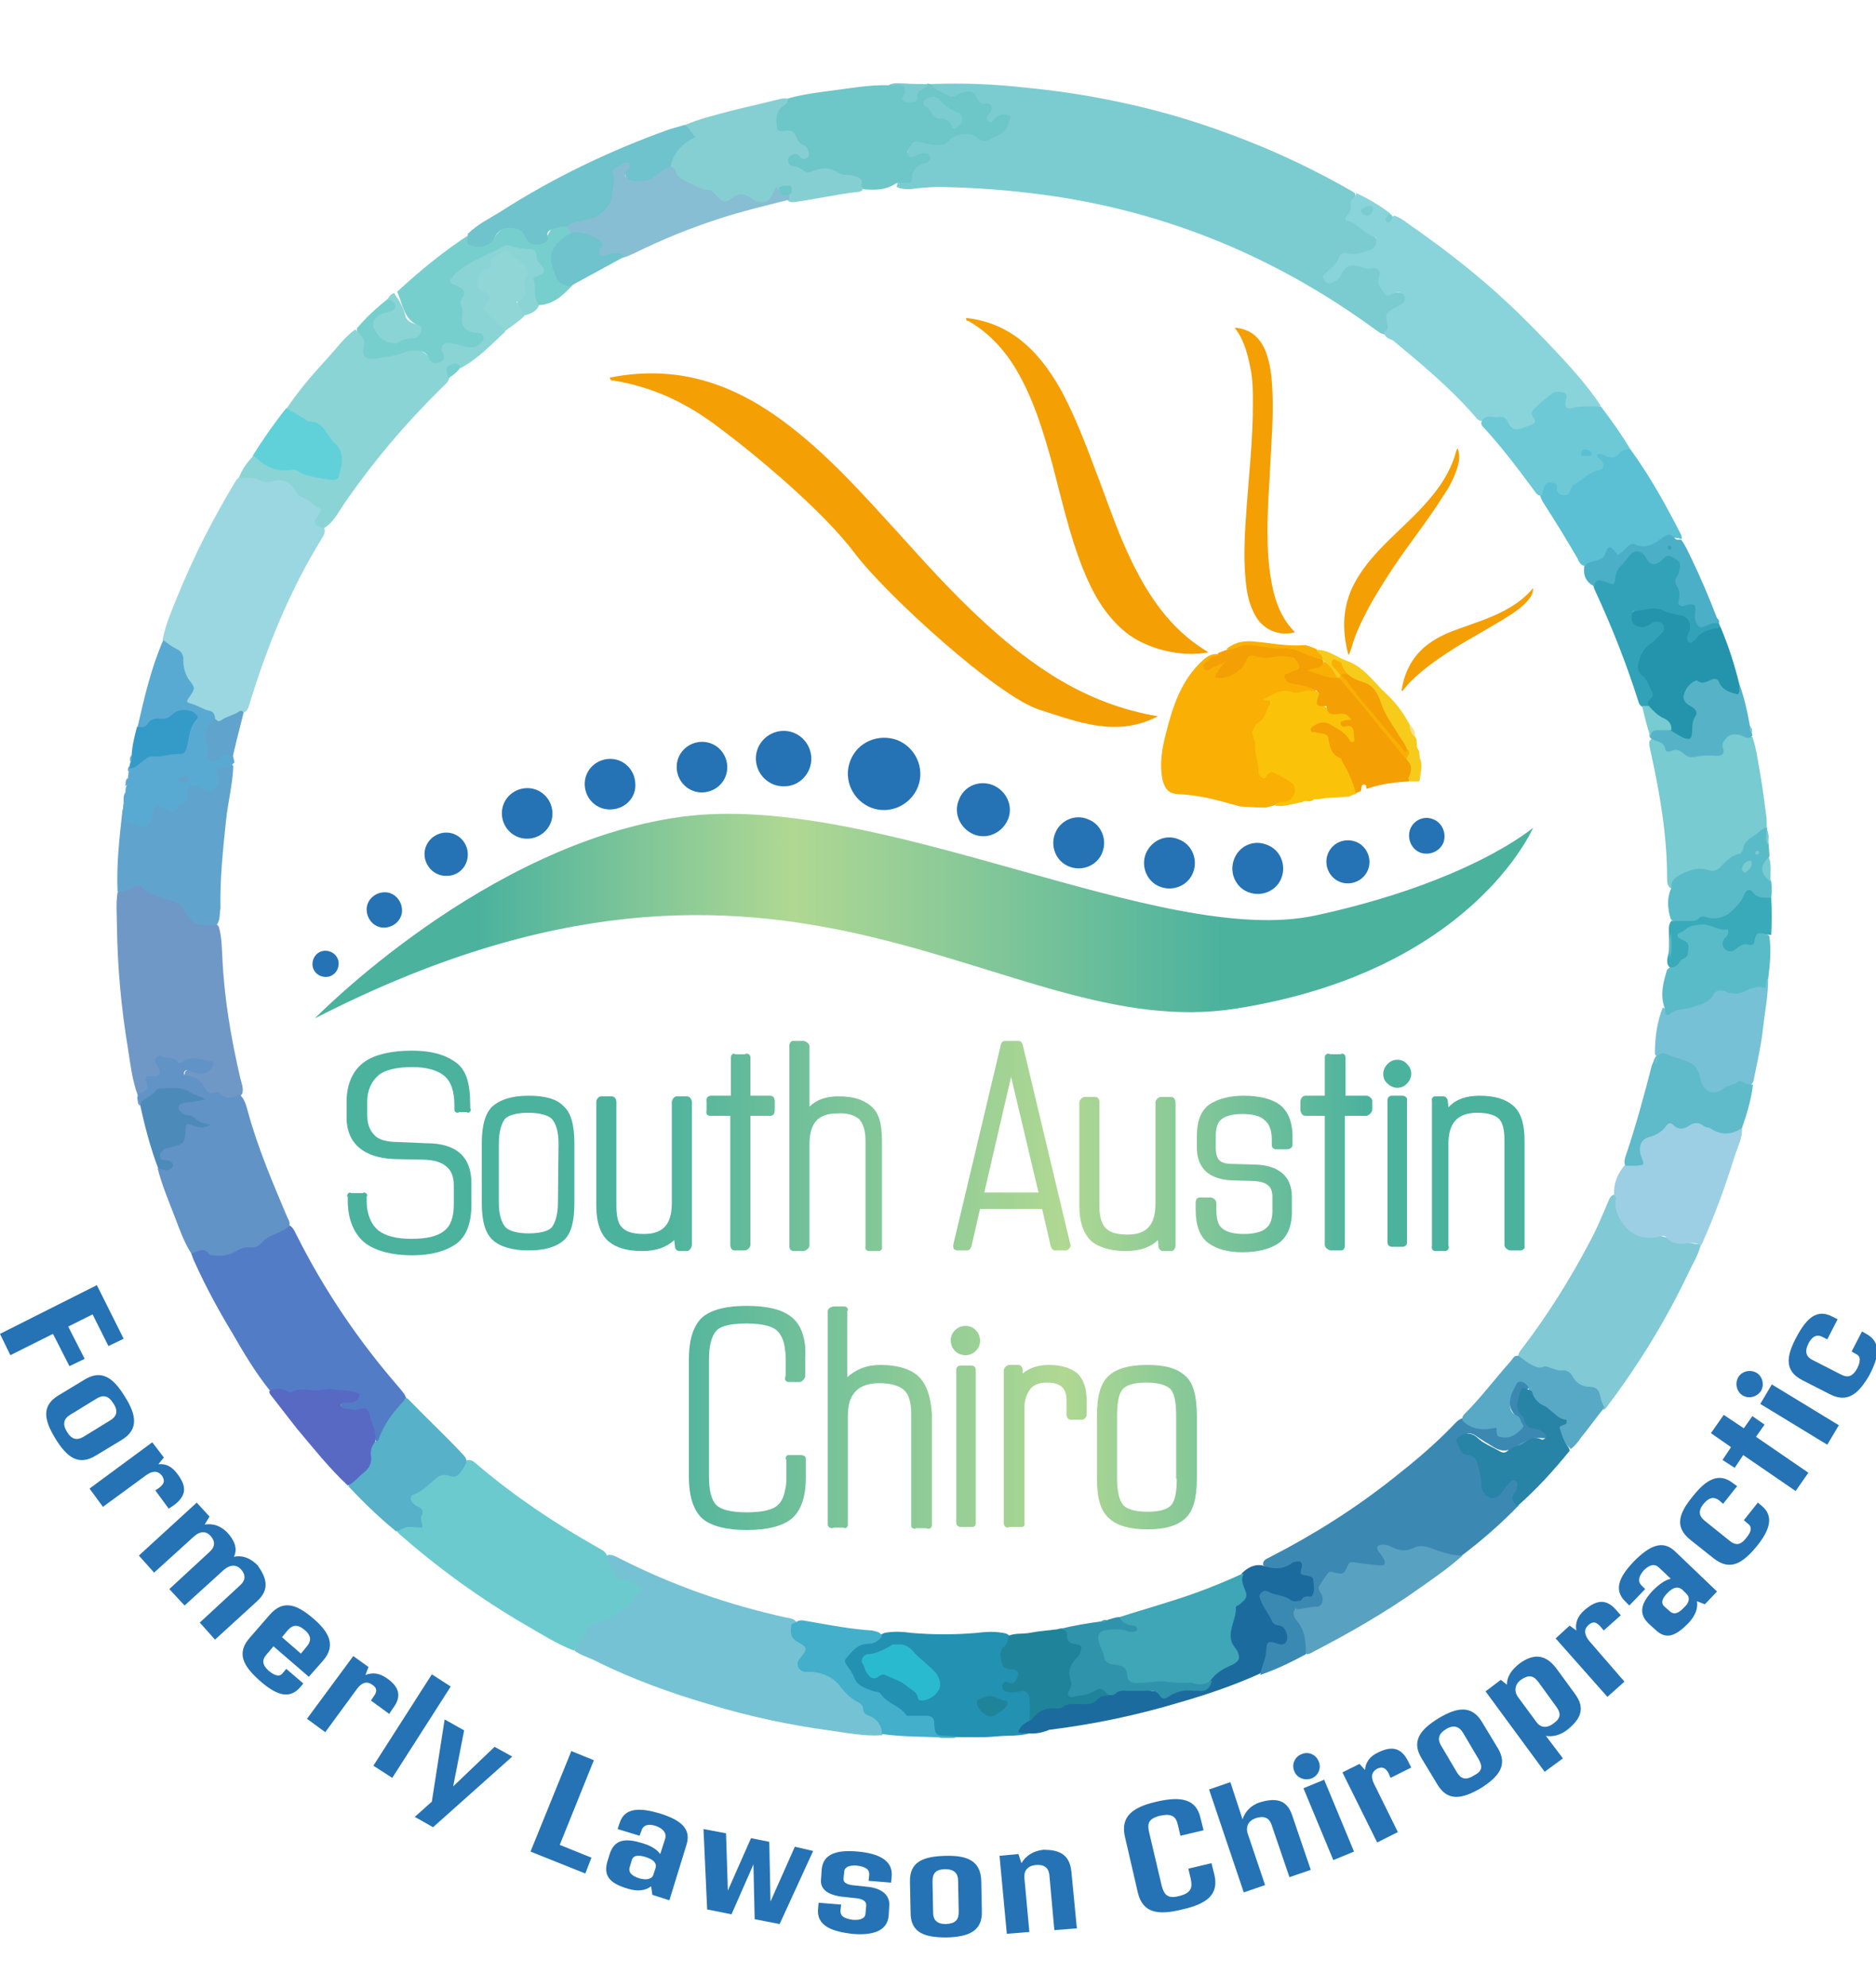 <?xml version="1.0" encoding="utf-8"?>
<!-- Generator: Adobe Illustrator 27.5.0, SVG Export Plug-In . SVG Version: 6.00 Build 0)  -->
<svg version="1.1" id="Layer_1" xmlns="http://www.w3.org/2000/svg" xmlns:xlink="http://www.w3.org/1999/xlink" x="0px" y="0px"
	 viewBox="0 0 308 326.2" style="enable-background:new 0 0 308 326.2;" xml:space="preserve">
<style type="text/css">
	.st0{fill:#2573B4;}
	.st1{fill:url(#XMLID_00000049211957500321532960000008556327079203770780_);}
	.st2{fill:url(#XMLID_00000054984036706652969640000016913203460947278217_);}
	.st3{fill:url(#XMLID_00000068639391747899997490000016359617521993123753_);}
	.st4{fill:url(#XMLID_00000160905468302569216710000016908469809533238915_);}
	.st5{fill:url(#XMLID_00000171696282341688339950000018062057497122030240_);}
	.st6{fill:url(#XMLID_00000016779245314909902790000010915411083082965657_);}
	.st7{fill:url(#XMLID_00000159443750894688197520000008664528458683063199_);}
	.st8{fill:url(#XMLID_00000070827341111253737570000015637609486260798355_);}
	.st9{fill:url(#XMLID_00000023252652686806593980000017800835126290137479_);}
	.st10{fill:url(#XMLID_00000055698270818232105630000005584213192049795762_);}
	.st11{fill:url(#XMLID_00000125593297140808363970000011851143406442281624_);}
	.st12{fill:url(#XMLID_00000093160724170196205830000017762244862964266649_);}
	.st13{fill:url(#XMLID_00000115489753887921631220000006394090858987226258_);}
	.st14{fill:url(#XMLID_00000139287797288235794720000008804116318456614275_);}
	.st15{fill:url(#XMLID_00000138550654993513587160000016282663178937554319_);}
	.st16{fill:url(#XMLID_00000040560848264921953340000001068142304258131075_);}
	.st17{fill:url(#XMLID_00000049215921109181012450000014115090572297734839_);}
	.st18{fill:url(#XMLID_00000181074595621352173480000015175204265554518161_);}
	.st19{fill-rule:evenodd;clip-rule:evenodd;fill:#2573B4;}
	.st20{fill-rule:evenodd;clip-rule:evenodd;fill:url(#XMLID_00000061432556951110883160000005212748742816595898_);}
	.st21{fill:#7BCCD0;}
	.st22{fill:#75C2D4;}
	.st23{fill:#89D4DA;}
	.st24{fill:#9BD7E1;}
	.st25{fill:#6BCACE;}
	.st26{fill:#537CC7;}
	.st27{fill:#8BD4D5;}
	.st28{fill:#6F98C6;}
	.st29{fill:#80C9D5;}
	.st30{fill:#3B89B3;}
	.st31{fill:#6193C7;}
	.st32{fill:#6DC6C7;}
	.st33{fill:#77CBD1;}
	.st34{fill:#9CCFE4;}
	.st35{fill:#2391B2;}
	.st36{fill:#85CFD2;}
	.st37{fill:#60A4CD;}
	.st38{fill:#77CFCD;}
	.st39{fill:#1C6B9E;}
	.st40{fill:#5BC0D3;}
	.st41{fill:#6EC3CD;}
	.st42{fill:#59AAD2;}
	.st43{fill:#76C1D5;}
	.st44{fill:#6DC9D5;}
	.st45{fill:#59A1C0;}
	.st46{fill:#56B1C9;}
	.st47{fill:#2394AB;}
	.st48{fill:#32A2B8;}
	.st49{fill:#5FBACA;}
	.st50{fill:#5ABBC8;}
	.st51{fill:#5869C4;}
	.st52{fill:#58A9C6;}
	.st53{fill:#2784A6;}
	.st54{fill:#43AFCA;}
	.st55{fill:#56B3C7;}
	.st56{fill:#61D1D9;}
	.st57{fill:#4AAFC7;}
	.st58{fill:#4C8AB9;}
	.st59{fill:#39AAB9;}
	.st60{fill:#349BC8;}
	.st61{fill:#3A89B3;}
	.st62{fill:#90D6D7;}
	.st63{fill:#1F8499;}
	.st64{fill:#2ABAD0;}
	.st65{fill:#87BED3;}
	.st66{fill:#3EA6B7;}
	.st67{fill:#2F93AB;}
	.st68{fill:#F9AF03;}
	.st69{fill:#FAC309;}
	.st70{fill:#F49F03;}
	.st71{fill:#F7CB1C;}
	.st72{fill:#F5E391;}
</style>
<g>
	<g>
		<path class="st0" d="M15.2,215.8l-4,2l2.7,5.3l-2.5,1.2L8.7,219l-7,3.5L0,219l15.9-8l4.4,8.8l-2.5,1.2L15.2,215.8z"/>
		<path class="st0" d="M9.6,229.1l4.3-2.6c2.8-1.7,4.7-0.3,6.6,2.8c1.9,3,2.3,5.4-0.5,7.1l-4.3,2.6c-2.8,1.7-4.7,0.3-6.6-2.8
			S6.8,230.8,9.6,229.1z M13.7,235.9l4.4-2.7c1-0.6,1.4-1.5,0.5-2.8c-0.8-1.3-1.7-1.4-2.7-0.8l-4.4,2.7c-1,0.6-1.3,1.5-0.5,2.8
			S12.7,236.5,13.7,235.9z"/>
		<path class="st0" d="M28.6,247.1l-0.9,0.6l-2.2-3l0.6-0.4c0.9-0.7,1-1.2,0.5-2c-0.6-0.8-1.5-0.9-2.6-0.1l-7.1,5.2l-2.2-3l10.3-7.6
			l1.9,2.5l-0.9,1.1c1.2-0.1,2.2,0.3,3.2,1.7C30.6,244,30.7,245.5,28.6,247.1z"/>
		<path class="st0" d="M42.2,262.9l-6.9,6.3l-2.5-2.8l6.6-6.1c1-0.9,0.9-1.8,0.2-2.6c-0.7-0.8-1.7-0.9-2.8,0l-6.5,5.9l-2.5-2.7
			l6.6-6.1c1-0.9,0.9-1.8,0.2-2.6s-1.7-0.9-2.8,0.1l-6.5,5.9l-2.5-2.8l9.5-8.7l2.1,2.3l-0.8,1.3c1.4-0.2,2.6,0.2,3.7,1.3
			c1.1,1.2,1.8,2.6,1.1,4c1.4-0.3,2.7,0.2,3.9,1.4C43.7,259,44.4,260.9,42.2,262.9z"/>
		<path class="st0" d="M44.9,270.3l-1.1,1.3c-0.8,0.9-0.8,1.7,0.3,2.7c1.2,1,1.9,1,2.4,0.3L47,274l2.8,2.4l-0.5,0.6
			c-1.8,2.1-4,1.3-6.7-1.1s-3.8-4.5-1.6-7l3.3-3.8c2.2-2.5,4.4-1.7,7.1,0.6c2.7,2.3,3.8,4.5,1.6,7l-2.3,2.6L44.9,270.3z M47.2,267.7
			l-0.9,1.1l3.1,2.7l0.9-1.1c0.8-0.9,0.9-1.8-0.3-2.8C48.8,266.6,48,266.8,47.2,267.7z"/>
		<path class="st0" d="M64.5,280.5l-0.6,0.9l-3-2.2l0.4-0.6c0.7-0.9,0.6-1.5-0.2-2c-0.8-0.6-1.7-0.4-2.5,0.7l-5.2,7.1l-3-2.2
			l7.6-10.3l2.5,1.8L60,275c1.1-0.4,2.2-0.4,3.6,0.6C65.4,276.9,66.1,278.4,64.5,280.5z"/>
		<path class="st0" d="M70.9,274.9l3.1,2l-9.6,15l-3.1-2L70.9,274.9z"/>
		<path class="st0" d="M84.1,288.4l-13,11.6l-3-1.7l2.8-2.5l2.1-13.5l3.2,1.8l-1.8,9.2l6.8-6.5L84.1,288.4z"/>
		<path class="st0" d="M97.1,305l-1,2.6l-9-3.6l6.7-16.5l3.7,1.5l-5.6,13.9L97.1,305z"/>
		<path class="st0" d="M112.7,302.9l-2.8,9.1l-2.8-0.9l-0.2-1.4c-0.9,0.7-2.2,0.9-3.8,0.4c-2.7-0.8-4.1-1.9-3.4-4.4l0.4-1.3
			c0.8-2.5,2.7-2.6,5.3-1.8c1.4,0.4,2.4,1,3,1.8l0.8-2.5c0.3-1-0.4-1.7-1.5-2.1c-1.2-0.4-2.1-0.2-2.4,0.8l-0.3,0.8l-3.6-1.1l0.3-0.9
			c0.8-2.7,3.4-2.6,6.5-1.7C111.5,298.7,113.6,300.1,112.7,302.9z M107.3,307.7l0.3-0.9c0.3-0.9-0.3-1.5-1.6-1.9
			c-1.2-0.4-2.1-0.3-2.3,0.6l-0.3,1c-0.3,0.9,0.3,1.5,1.6,1.9C106,308.7,107.1,308.6,107.3,307.7z"/>
		<path class="st0" d="M133.5,303.9l-5.5,12l-4.1-0.8l-0.2-9l-3.6,8.2l-4-0.8l-0.6-13.2l3.7,0.7l0.3,9.4l3.8-8.6l3,0.6l0.2,9.8l4-9
			L133.5,303.9z"/>
		<path class="st0" d="M134.3,313.5l0.1-1.1l3.7,0.3l-0.1,0.9c-0.1,1,0.6,1.4,2,1.6c1.4,0.1,2.1-0.3,2.1-1.1l0.1-1.1
			c0.1-0.7-0.3-1.1-1.3-1.3l-2.7-0.3c-2.4-0.3-3.6-1.3-3.4-2.9l0.1-1.5c0.2-2.8,2.8-3.3,6-3c3.1,0.3,5.7,1.3,5.5,4l-0.1,1.1
			l-3.7-0.3l0.1-0.9c0.1-1-0.6-1.4-2-1.6c-1.4-0.1-2.1,0.3-2.1,1.1l-0.1,0.9c-0.1,0.7,0.3,1,1.3,1.2l2.8,0.3
			c2.4,0.3,3.5,1.5,3.4,3.1l-0.1,1.6c-0.2,2.7-2.9,3.3-6.1,3C136.6,317.1,134.1,316.2,134.3,313.5z"/>
		<path class="st0" d="M149.5,314l-0.1-5c-0.1-3.3,2.1-4.2,5.8-4.3c3.6-0.1,5.8,0.8,5.9,4.1l0.1,5c0.1,3.3-2.2,4.2-5.8,4.3
			C151.7,318.1,149.5,317.3,149.5,314z M157.4,313.9l-0.1-5.1c0-1.2-0.6-1.9-2.1-1.9c-1.6,0-2.1,0.7-2.1,2l0.1,5.1
			c0,1.2,0.6,1.9,2.1,1.9C156.9,315.8,157.4,315.2,157.4,313.9z"/>
		<path class="st0" d="M175.9,307.3l0.9,9.3l-3.7,0.3l-0.8-8.9c-0.1-1.4-0.9-1.9-2.2-1.8s-2.1,0.9-1.9,2.3l0.8,8.7l-3.7,0.3
			l-1.2-12.8l3.1-0.3l0.5,1.5c0.7-1.2,1.9-2,3.6-2.2C173.7,303.7,175.6,304.3,175.9,307.3z"/>
		<path class="st0" d="M186.8,310.7l-2.1-9.1c-0.8-3.4,1.3-4.9,5.2-5.8s6.5-0.5,7.2,2.7l0.5,2l-3.8,0.9l-0.4-1.7
			c-0.3-1.4-0.9-2-2.9-1.6c-2,0.5-2.2,1.3-1.8,2.9l2,8.5c0.4,1.6,1,2.3,2.9,1.8c2-0.5,2.2-1.4,1.9-2.8l-0.4-1.7l3.8-0.9l0.5,2
			c0.7,3.2-1.3,4.7-5.3,5.6C190.1,314.5,187.6,314.1,186.8,310.7z"/>
		<path class="st0" d="M212.2,298.2l3,8.8l-3.5,1.2l-2.9-8.5c-0.4-1.3-1.3-1.6-2.6-1.2c-1.2,0.4-1.8,1.4-1.3,2.7l2.8,8.3l-3.5,1.2
			l-5.7-16.9l3.5-1.2l2,6.1c0.4-1.2,1.3-2.3,2.9-2.8C209.3,295.2,211.3,295.3,212.2,298.2z"/>
		<path class="st0" d="M212.5,290.8c-0.5-1.1,0.1-2.4,1.2-2.8c1.1-0.5,2.4,0.1,2.8,1.2c0.5,1.1-0.1,2.4-1.2,2.8
			C214.2,292.4,212.9,291.9,212.5,290.8z M214,293.6l3.4-1.4l4.9,11.8l-3.4,1.4L214,293.6z"/>
		<path class="st0" d="M231.2,289.2l0.5,1l-3.4,1.7l-0.3-0.7c-0.5-1-1.1-1.2-1.9-0.8c-0.9,0.5-1.1,1.3-0.5,2.5l3.9,7.9l-3.4,1.7
			l-5.7-11.5l2.8-1.4l0.9,1c0.1-1.2,0.7-2.2,2.2-2.9C228.4,286.7,230,286.8,231.2,289.2z"/>
		<path class="st0" d="M236,293l-2.6-4.3c-1.7-2.8-0.3-4.7,2.8-6.6c3-1.8,5.4-2.2,7.1,0.6l2.6,4.3c1.7,2.8,0.2,4.7-2.8,6.6
			C240,295.4,237.7,295.8,236,293z M242.8,288.9l-2.6-4.4c-0.6-1-1.5-1.4-2.8-0.6s-1.4,1.7-0.8,2.7l2.6,4.4c0.6,1,1.4,1.4,2.8,0.5
			C243.4,290.8,243.4,290,242.8,288.9z"/>
		<path class="st0" d="M255.5,273.9l3,4.1c1.9,2.5,1,4.3-1.3,6.1c-1.1,0.8-2.3,1.1-3.4,0.9l2.8,3.7l-3,2.2l-9.7-13.2l2.5-1.9l1,0.8
			c0-1.3,0.7-2.4,2.1-3.5C251.6,271.6,253.6,271.4,255.5,273.9z M252.6,276.2c-0.8-1.1-1.6-1.3-2.9-0.4c-1.2,0.9-1,2.1-0.5,2.8
			l3.1,4.2c0.5,0.7,1.5,1.1,2.7,0.2c1.3-0.9,1.3-1.7,0.5-2.8L252.6,276.2z"/>
		<path class="st0" d="M265.4,264.4l0.7,0.8l-2.8,2.5l-0.5-0.6c-0.8-0.9-1.3-0.9-2-0.3c-0.8,0.7-0.7,1.6,0.1,2.6l5.8,6.7l-2.8,2.5
			l-8.5-9.6l2.3-2.1l1.1,0.8c-0.2-1.1,0.1-2.3,1.4-3.4C262.1,262.7,263.7,262.4,265.4,264.4z"/>
		<path class="st0" d="M275,254.7l6.9,6.6l-2,2.1l-1.3-0.5c0.2,1.1-0.2,2.3-1.4,3.6c-2,2-3.6,2.9-5.5,1l-1-0.9
			c-1.9-1.8-1.1-3.6,0.7-5.5c1-1,2-1.7,2.9-1.9l-1.9-1.8c-0.8-0.8-1.7-0.4-2.5,0.4c-0.8,0.9-1.1,1.8-0.4,2.5l0.6,0.6l-2.6,2.7
			l-0.7-0.7c-2-2-0.8-4.2,1.5-6.6C270.7,253.9,272.9,252.7,275,254.7z M276.9,261.7l-0.7-0.7c-0.7-0.6-1.5-0.4-2.4,0.5
			s-1.2,1.7-0.5,2.3l0.8,0.7c0.7,0.7,1.5,0.4,2.4-0.6C277.2,263.3,277.6,262.4,276.9,261.7z"/>
		<path class="st0" d="M281.4,255.9l-3.9-3.1c-2.6-2.1-1.9-4.3,0.4-7.1c2.2-2.8,4.3-4,6.6-2.2l0.7,0.5l-2.3,2.9l-0.7-0.6
			c-0.7-0.5-1.5-0.6-2.5,0.6c-1,1.2-0.7,2.1,0.2,2.8l4.1,3.3c0.9,0.7,1.7,0.8,2.7-0.5c1-1.2,0.9-1.9,0.2-2.4l-0.6-0.5l2.3-2.9
			l0.6,0.5c2.1,1.7,1.4,4-0.8,6.7C286,256.8,284,257.9,281.4,255.9z"/>
		<path class="st0" d="M289.7,233.9l-1.4,2l8.6,5.9l-2.1,3l-8.6-5.9l-1.4,2.1l-2-1.3l1.4-2.1l-3.3-2.3l2.1-3l3.3,2.2l1.4-2
			L289.7,233.9z"/>
		<path class="st0" d="M286.1,229.1c-1-0.6-1.3-2-0.7-3c0.6-1,2-1.3,3-0.7s1.3,2,0.7,3C288.4,229.4,287.1,229.7,286.1,229.1z
			 M289,230.5l1.9-3.2l11,6.7l-1.9,3.2L289,230.5z"/>
		<path class="st0" d="M300.4,228.9l-4.5-2.3c-2.9-1.5-2.7-3.8-1-7s3.4-4.8,6-3.4l0.8,0.4l-1.7,3.3l-0.8-0.4
			c-0.7-0.4-1.6-0.3-2.3,1.1c-0.7,1.4-0.3,2.2,0.7,2.7l4.7,2.4c1,0.5,1.8,0.4,2.6-1c0.7-1.4,0.5-2.1-0.2-2.4l-0.7-0.4l1.7-3.3
			l0.7,0.4c2.4,1.3,2.2,3.6,0.5,6.8C305.1,228.9,303.3,230.4,300.4,228.9z"/>
	</g>
</g>
<g>
	
		<linearGradient id="XMLID_00000181051629021431451560000002426146193754829963_" gradientUnits="userSpaceOnUse" x1="56.968" y1="133.4" x2="250.346" y2="133.4" gradientTransform="matrix(1 0 0 -1 0 326)">
		<stop  offset="0.253" style="stop-color:#4BB29E"/>
		<stop  offset="0.608" style="stop-color:#B0D893"/>
		<stop  offset="0.866" style="stop-color:#4BB29E"/>
	</linearGradient>
	<path id="XMLID_123_" style="fill:url(#XMLID_00000181051629021431451560000002426146193754829963_);" d="M86.8,179.9
		c-2.7,0-4.6,0.6-5.9,1.7c-1.2,1.1-1.8,3.1-1.8,6.1v9.8c0,3.1,0.6,5,1.8,6.1c1.2,1.1,3.2,1.7,5.9,1.7c2.7,0,4.6-0.6,5.8-1.7
		c1.2-1.1,1.7-3.1,1.7-6.1v-9.8c0-3.1-0.6-5.1-1.8-6.1C91.4,180.4,89.4,179.9,86.8,179.9z M91.6,197.5c0,1.8-0.4,3.2-1,4
		c-0.5,0.6-1.9,1-3.8,1s-3.2-0.4-3.8-1c-0.7-0.8-1.1-2.2-1.1-4v-9.8c0-1.8,0.4-3.2,1-4c0.6-0.6,1.9-1,3.8-1s3.3,0.4,3.9,1
		c0.7,0.8,1.1,2.2,1.1,4L91.6,197.5L91.6,197.5z"/>
	
		<linearGradient id="XMLID_00000092427916655453456820000010517983770235231128_" gradientUnits="userSpaceOnUse" x1="56.968" y1="93.2" x2="250.346" y2="93.2" gradientTransform="matrix(1 0 0 -1 0 326)">
		<stop  offset="0.253" style="stop-color:#4BB29E"/>
		<stop  offset="0.608" style="stop-color:#B0D893"/>
		<stop  offset="0.866" style="stop-color:#4BB29E"/>
	</linearGradient>
	<path id="XMLID_124_" style="fill:url(#XMLID_00000092427916655453456820000010517983770235231128_);" d="M129.9,216.2
		c-1.5-1.2-3.9-1.8-7.3-1.8c-3.3,0-5.7,0.6-7.2,1.8c-1.5,1.3-2.3,3.6-2.3,7v19.2c0,3.4,0.8,5.7,2.3,7c1.5,1.2,3.9,1.8,7.2,1.8
		c3.3,0,5.8-0.6,7.3-1.8c1.6-1.3,2.4-3.6,2.4-6.8v-3.1c0-0.2-0.1-0.6-0.9-0.6h-1.8h-0.1c-0.3,0-0.5,0.2-0.5,0.5c0,0.1,0,0.2,0.1,0.3
		v3c0,0.6,0,1.2-0.2,1.9c-0.2,1.1-0.6,2-1.2,2.5c-0.8,0.8-2.6,1.2-5.1,1.2s-4.2-0.4-5-1.2s-1.2-2.4-1.2-4.7v-19.2
		c0-2.2,0.4-3.8,1.2-4.7c0.5-0.6,1.8-1.2,5-1.2s4.5,0.7,5,1.2c0.6,0.6,1,1.4,1.2,2.5c0.1,0.7,0.2,1.3,0.2,1.9v2.9
		c-0.2,0.6-0.1,0.8,0,0.9c0.1,0.1,0.3,0.2,0.4,0.2h1.9c0.4,0,0.9-0.6,0.9-1v-3C132.4,219.8,131.5,217.4,129.9,216.2z"/>
	
		<linearGradient id="XMLID_00000077319191256916149570000012831964807112414342_" gradientUnits="userSpaceOnUse" x1="56.968" y1="133.3" x2="250.346" y2="133.3" gradientTransform="matrix(1 0 0 -1 0 326)">
		<stop  offset="0.253" style="stop-color:#4BB29E"/>
		<stop  offset="0.608" style="stop-color:#B0D893"/>
		<stop  offset="0.866" style="stop-color:#4BB29E"/>
	</linearGradient>
	<path id="XMLID_125_" style="fill:url(#XMLID_00000077319191256916149570000012831964807112414342_);" d="M113.6,204.4v-23.5
		c0-0.3-0.3-0.9-0.8-0.9h-1.7c-0.5,0-0.8,0.7-0.8,0.9v16.6c0,3.5-1.4,5.1-4.6,5.1c-1.6,0-2.8-0.3-3.5-1c-0.7-0.6-1-1.8-1-3.6v-17.1
		c0-0.3-0.2-0.9-0.8-0.9h-1.7c-0.5,0-0.8,0.6-0.8,0.9V198c0,2.7,0.7,4.7,2,5.8s3.1,1.6,5.6,1.6c2.2,0,3.9-0.6,5.2-1.8l0.1,1
		c0,0.4,0.3,0.8,0.7,0.8h1.4C113.3,205.3,113.6,204.7,113.6,204.4z"/>
	
		<linearGradient id="XMLID_00000061450886864464552830000008484687007488078778_" gradientUnits="userSpaceOnUse" x1="56.968" y1="133.7" x2="250.346" y2="133.7" gradientTransform="matrix(1 0 0 -1 0 326)">
		<stop  offset="0.253" style="stop-color:#4BB29E"/>
		<stop  offset="0.608" style="stop-color:#B0D893"/>
		<stop  offset="0.866" style="stop-color:#4BB29E"/>
	</linearGradient>
	<path id="XMLID_126_" style="fill:url(#XMLID_00000061450886864464552830000008484687007488078778_);" d="M230.3,179.9h-1.8
		c-0.4,0-0.7,0.3-0.7,0.7V204c0,0.4,0.3,0.7,0.7,0.7h1.8c0.4,0,0.7-0.3,0.7-0.7v-23.4C231.1,180.3,230.7,179.9,230.3,179.9z"/>
	
		<linearGradient id="XMLID_00000073715338628818633310000017161681580554269325_" gradientUnits="userSpaceOnUse" x1="56.968" y1="136.85" x2="250.346" y2="136.85" gradientTransform="matrix(1 0 0 -1 0 326)">
		<stop  offset="0.253" style="stop-color:#4BB29E"/>
		<stop  offset="0.608" style="stop-color:#B0D893"/>
		<stop  offset="0.866" style="stop-color:#4BB29E"/>
	</linearGradient>
	<path id="XMLID_127_" style="fill:url(#XMLID_00000073715338628818633310000017161681580554269325_);" d="M116,180.9v1.3v0.1
		c0,0.2-0.1,0.5,0.1,0.7c0.1,0.1,0.3,0.2,0.4,0.2h3.4v21.2c0,0.4,0.2,0.9,0.7,0.9h1.7c0.4,0,0.9-0.5,0.9-0.9v-21.2h3.3
		c0.6,0,0.7-0.6,0.7-1v-1.4c0-0.4-0.2-0.9-0.7-0.9h-3.3v-6.3c0-0.3-0.2-0.6-0.6-0.6c-0.1,0-0.2,0-0.3,0.1l0,0h-1.5
		c-0.1,0-0.2-0.1-0.3-0.1c-0.3,0-0.5,0.3-0.5,0.6v6.3h-3.4c-0.1,0-0.3,0.1-0.4,0.2C115.9,180.4,116,180.6,116,180.9
		C116,180.8,116,180.9,116,180.9z"/>
	
		<linearGradient id="XMLID_00000113313016085908742170000002051798643647872403_" gradientUnits="userSpaceOnUse" x1="56.968" y1="133.35" x2="250.346" y2="133.35" gradientTransform="matrix(1 0 0 -1 0 326)">
		<stop  offset="0.253" style="stop-color:#4BB29E"/>
		<stop  offset="0.608" style="stop-color:#B0D893"/>
		<stop  offset="0.866" style="stop-color:#4BB29E"/>
	</linearGradient>
	<path id="XMLID_128_" style="fill:url(#XMLID_00000113313016085908742170000002051798643647872403_);" d="M250.3,204.4v-17.1
		c0-2.8-0.6-4.7-1.9-5.8c-1.3-1.1-3.1-1.6-5.5-1.6c-2.2,0-3.9,0.6-5.1,1.9l-0.1-1c0-0.3-0.3-0.8-0.7-0.8h-1.4
		c-0.2,0-0.3,0.1-0.4,0.2c-0.2,0.2-0.1,0.5-0.1,0.7l0,0l0,0v23.5c0,0,0,0,0,0.1c0,0.2-0.1,0.4,0.1,0.7c0.1,0.1,0.3,0.2,0.4,0.2h1.7
		c0.1,0,0.3-0.1,0.4-0.2c0.2-0.2,0.2-0.5,0.1-0.7v-0.1v-16.6c0-3.4,1.5-5.1,4.7-5.1c1.6,0,2.9,0.3,3.6,1c0.6,0.6,0.9,1.7,0.9,3.6
		v17.1c0,0.5,0.6,0.9,1,0.9h1.7c0.1,0,0.3-0.1,0.4-0.2C250.4,205,250.3,204.7,250.3,204.4z"/>
	
		<linearGradient id="XMLID_00000052080637906556702230000005433224677627252369_" gradientUnits="userSpaceOnUse" x1="56.968" y1="137.9" x2="250.346" y2="137.9" gradientTransform="matrix(1 0 0 -1 0 326)">
		<stop  offset="0.253" style="stop-color:#4BB29E"/>
		<stop  offset="0.608" style="stop-color:#B0D893"/>
		<stop  offset="0.866" style="stop-color:#4BB29E"/>
	</linearGradient>
	<path id="XMLID_132_" style="fill:url(#XMLID_00000052080637906556702230000005433224677627252369_);" d="M157.2,205.3h1.6
		c0.4,0,0.6-0.4,0.7-0.7l1.4-6.1h10.2l1.4,6.1c0.1,0.3,0.3,0.7,0.7,0.7h1.8c0.3,0,0.5-0.3,0.6-0.4c0.2-0.2,0.2-0.6,0.1-0.7
		l-7.8-32.7c-0.1-0.3-0.3-0.6-0.7-0.6H165c-0.4,0-0.6,0.3-0.7,0.7l-7.8,32.8c0,0.2,0,0.5,0.1,0.7
		C156.7,205.1,156.9,205.3,157.2,205.3z M166,176.8l4.5,19h-8.9L166,176.8z"/>
	
		<linearGradient id="XMLID_00000095296779673780212930000007458638139515601077_" gradientUnits="userSpaceOnUse" x1="56.968" y1="93.25" x2="250.346" y2="93.25" gradientTransform="matrix(1 0 0 -1 0 326)">
		<stop  offset="0.253" style="stop-color:#4BB29E"/>
		<stop  offset="0.608" style="stop-color:#B0D893"/>
		<stop  offset="0.866" style="stop-color:#4BB29E"/>
	</linearGradient>
	<path id="XMLID_133_" style="fill:url(#XMLID_00000095296779673780212930000007458638139515601077_);" d="M150.6,225.8
		c-1.3-1.1-3.4-1.7-6-1.7c-2.5,0-4.1,0.8-5.5,2v-10.8c0.1-0.1,0.1-0.3,0.1-0.4c-0.1-0.2-0.3-0.4-0.5-0.4h-1.8c-0.2,0-1,0.2-1,0.8v35
		c0,0.2,0.1,0.4,0.3,0.5c0.1,0,0.2,0.1,0.3,0.1s0.3,0,0.4-0.1h0.1h1.4c0.1,0,0.2,0.1,0.3,0.1l0,0c0.2,0,0.5-0.1,0.5-0.6v-17.7
		c0-0.9,0.1-1.8,0.3-2.5c0.7-2,2.2-3,4.9-3c1.8,0,3.2,0.4,4,1.1c0.8,0.7,1.2,2,1.2,3.9v18.3c0,0.1,0,0.3,0.1,0.4
		c0.1,0.1,0.3,0.2,0.4,0.2c0.1,0,0.2,0,0.3-0.1h1.4h0.1h0.1c0.1,0,0.2,0.1,0.4,0.1c0.3,0,0.6-0.2,0.6-0.6v-18.3
		C152.8,229.1,152,227,150.6,225.8z"/>
	
		<linearGradient id="XMLID_00000106123736217048065630000012828466877863386006_" gradientUnits="userSpaceOnUse" x1="56.968" y1="136.7" x2="250.346" y2="136.7" gradientTransform="matrix(1 0 0 -1 0 326)">
		<stop  offset="0.253" style="stop-color:#4BB29E"/>
		<stop  offset="0.608" style="stop-color:#B0D893"/>
		<stop  offset="0.866" style="stop-color:#4BB29E"/>
	</linearGradient>
	<path id="XMLID_134_" style="fill:url(#XMLID_00000106123736217048065630000012828466877863386006_);" d="M74.6,182.2
		c0,0.3,0.3,0.5,0.5,0.5c0.1,0,0.2,0,0.2-0.1h1.3c0.1,0,0.2,0.1,0.2,0.1c0.3,0,0.5-0.3,0.5-0.5c0-0.1,0-0.2-0.1-0.2v-0.5
		c0-3.8-0.7-5.9-2.4-7.1c-1.8-1.3-4.1-1.9-7.2-1.9c-3.2,0-6,0.6-7.7,1.8c-1.9,1.3-3,3.6-3,6.6v2.6c0,4.2,2.8,6.6,7.8,6.8l4.9,0.1
		c3.3,0.1,4.9,1.5,4.9,4.1v3.3c0,2-0.5,3.5-1.6,4.3c-1.1,0.9-2.9,1.3-5.4,1.3c-2.4,0-4.3-0.5-5.4-1.4c-1.2-1-1.9-2.7-1.9-4.8v-0.7
		c0-0.1,0.1-0.2,0.1-0.2c0-0.3-0.3-0.5-0.5-0.5c-0.1,0-0.2,0-0.2,0.1h-1.9c-0.1,0-0.2-0.1-0.2-0.1c-0.3,0-0.5,0.3-0.5,0.5
		c0,0.1,0,0.2,0.1,0.2v0.7c0,3.1,1.1,5.6,3,7c1.7,1.2,4.3,1.9,7.5,1.9c3.1,0,5.4-0.6,7.2-1.8c1.7-1.2,2.6-3.3,2.6-6.6v-3.4
		c0-4.4-2.5-6.6-7.4-6.6l-4.7-0.2c-1.8,0-3.2-0.4-3.8-1.1c-0.8-0.8-1.2-1.9-1.2-3.2v-2.4c0-1.8,0.7-3.3,1.9-4.3
		c1.1-0.9,3.1-1.3,5.5-1.3c2.3,0,4.1,0.5,5.2,1.4s1.7,2.5,1.7,4.8v0.5C74.6,182,74.6,182.1,74.6,182.2z"/>
	
		<linearGradient id="XMLID_00000049183261251442808160000010978436809126573207_" gradientUnits="userSpaceOnUse" x1="56.968" y1="137.85" x2="250.346" y2="137.85" gradientTransform="matrix(1 0 0 -1 0 326)">
		<stop  offset="0.253" style="stop-color:#4BB29E"/>
		<stop  offset="0.608" style="stop-color:#B0D893"/>
		<stop  offset="0.866" style="stop-color:#4BB29E"/>
	</linearGradient>
	<path id="XMLID_135_" style="fill:url(#XMLID_00000049183261251442808160000010978436809126573207_);" d="M141,183.7
		c0.7,0.7,1.1,1.9,1.1,3.6v17.1v0.1c0,0.2-0.1,0.5,0.1,0.7c0.1,0.1,0.3,0.2,0.4,0.2h1.7c0.2,0,0.3-0.1,0.4-0.2
		c0.2-0.2,0.1-0.5,0.1-0.7l0,0l0,0v-17.1c0-3-0.5-4.7-1.8-5.8s-3-1.6-5.3-1.6c-2,0-3.6,0.5-4.8,1.7v-9.9c0-0.5-0.7-0.9-1-0.9h-1.7
		c-0.2,0-0.3,0.1-0.4,0.2c-0.2,0.2-0.2,0.5-0.2,0.7v32.7c0,0.2,0,0.5,0.2,0.7c0.1,0.1,0.3,0.2,0.4,0.2h1.7c0.4,0,1-0.5,1-0.9v-16.6
		c0-3.5,1.4-5.1,4.6-5.1C139.1,182.7,140.3,183.1,141,183.7z"/>
	
		<linearGradient id="XMLID_00000132791905044036840360000007087933141897976718_" gradientUnits="userSpaceOnUse" x1="56.968" y1="88.4" x2="250.346" y2="88.4" gradientTransform="matrix(1 0 0 -1 0 326)">
		<stop  offset="0.253" style="stop-color:#4BB29E"/>
		<stop  offset="0.608" style="stop-color:#B0D893"/>
		<stop  offset="0.866" style="stop-color:#4BB29E"/>
	</linearGradient>
	<path id="XMLID_138_" style="fill:url(#XMLID_00000132791905044036840360000007087933141897976718_);" d="M188.3,224.1
		c-2.9,0-5,0.6-6.3,1.8s-1.9,3.3-1.9,6.5v10.4c0,3.2,0.6,5.3,2,6.5c1.3,1.2,3.4,1.8,6.3,1.8c2.9,0,4.9-0.6,6.2-1.8s1.9-3.3,1.9-6.5
		v-10.4c0-3.2-0.6-5.4-1.9-6.5C193.2,224.6,191.2,224.1,188.3,224.1z M193.2,242.8c0,2.2-0.3,3.6-0.9,4.3c-0.6,0.7-1.9,1.1-3.9,1.1
		s-3.4-0.4-4-1.1c-0.6-0.7-1-2.2-1-4.3v-10.4c0-2.1,0.3-3.6,0.9-4.3c0.6-0.7,1.9-1.1,3.9-1.1s3.3,0.4,4,1.1c0.6,0.7,0.9,2.1,0.9,4.3
		v10.4H193.2z"/>
	
		<linearGradient id="XMLID_00000130616823607830828130000011796368479364274866_" gradientUnits="userSpaceOnUse" x1="56.968" y1="133.25" x2="250.346" y2="133.25" gradientTransform="matrix(1 0 0 -1 0 326)">
		<stop  offset="0.253" style="stop-color:#4BB29E"/>
		<stop  offset="0.608" style="stop-color:#B0D893"/>
		<stop  offset="0.866" style="stop-color:#4BB29E"/>
	</linearGradient>
	<path id="XMLID_139_" style="fill:url(#XMLID_00000130616823607830828130000011796368479364274866_);" d="M210,181.3
		c-1.3-0.9-3.3-1.4-5.8-1.4c-2.3,0-4.2,0.5-5.6,1.4c-1.4,1-2.1,2.7-2.1,5.2v1.9c0,2.4,1,5.2,5.8,5.4l3.5,0.1
		c2.8,0.1,3.1,1.5,3.1,2.6v2.4c0,1.3-0.4,2.3-1.1,2.8c-0.7,0.6-2,0.9-3.6,0.9s-2.8-0.3-3.5-0.9c-0.7-0.5-1-1.5-1-3.1v-1.1
		c0-0.5-0.6-0.9-1-0.9H197c-0.1,0-0.7,0-0.7,0.9v1.1c0,2.6,0.7,4.5,2.1,5.5c1.4,1,3.2,1.5,5.6,1.5c2.4,0,4.4-0.5,5.8-1.4
		c1.5-1,2.3-2.8,2.3-5.2v-2.5c0-3.4-2.2-5.2-6.1-5.3l-3.6-0.1c-1.1,0-1.9-0.2-2.3-0.7c-0.3-0.4-0.5-1-0.5-2v-1.8
		c0-1.4,0.3-2.3,0.9-2.8c0.7-0.6,1.9-0.9,3.5-0.9s2.9,0.3,3.6,1c0.8,0.6,1.2,1.7,1.2,3.2v0.9c0,0.1,0,0.3,0.2,0.5
		c0.1,0.1,0.3,0.2,0.5,0.2h1.7c0.6,0,1-0.3,1-0.7v-0.8C212.3,184.3,211.5,182.4,210,181.3z"/>
	
		<linearGradient id="XMLID_00000034068170537565773760000002085493145232308646_" gradientUnits="userSpaceOnUse" x1="57.296" y1="149.7" x2="250.674" y2="149.7" gradientTransform="matrix(1 0 0 -1 0 326)">
		<stop  offset="0.253" style="stop-color:#4BB29E"/>
		<stop  offset="0.608" style="stop-color:#B0D893"/>
		<stop  offset="0.866" style="stop-color:#4BB29E"/>
	</linearGradient>
	<path id="XMLID_140_" style="fill:url(#XMLID_00000034068170537565773760000002085493145232308646_);" d="M229.4,174
		c-0.6,0-1.1,0.2-1.6,0.7c-0.4,0.4-0.7,1-0.7,1.6s0.2,1.2,0.7,1.6c0.4,0.4,1,0.7,1.6,0.7s1.1-0.2,1.6-0.7c0.4-0.4,0.7-1,0.7-1.6
		s-0.2-1.1-0.7-1.6C230.6,174.2,230,174,229.4,174z"/>
	
		<linearGradient id="XMLID_00000136393835378310636980000009871652744540992183_" gradientUnits="userSpaceOnUse" x1="56.785" y1="105.9" x2="250.163" y2="105.9" gradientTransform="matrix(1 0 0 -1 0 326)">
		<stop  offset="0.253" style="stop-color:#4BB29E"/>
		<stop  offset="0.608" style="stop-color:#B0D893"/>
		<stop  offset="0.866" style="stop-color:#4BB29E"/>
	</linearGradient>
	<path id="XMLID_141_" style="fill:url(#XMLID_00000136393835378310636980000009871652744540992183_);" d="M158.5,222.5
		c0.6,0,1.2-0.2,1.7-0.7s0.7-1,0.7-1.7c0-0.6-0.2-1.2-0.7-1.7s-1-0.7-1.7-0.7c-0.6,0-1.2,0.2-1.7,0.7s-0.7,1-0.7,1.7
		c0,0.6,0.2,1.2,0.7,1.7S157.9,222.5,158.5,222.5z"/>
	
		<linearGradient id="XMLID_00000168816174254379112760000014108617375015052421_" gradientUnits="userSpaceOnUse" x1="56.968" y1="136.85" x2="250.346" y2="136.85" gradientTransform="matrix(1 0 0 -1 0 326)">
		<stop  offset="0.253" style="stop-color:#4BB29E"/>
		<stop  offset="0.608" style="stop-color:#B0D893"/>
		<stop  offset="0.866" style="stop-color:#4BB29E"/>
	</linearGradient>
	<path id="XMLID_142_" style="fill:url(#XMLID_00000168816174254379112760000014108617375015052421_);" d="M224.4,179.9h-3.5v-6.3
		c0-0.3-0.2-0.6-0.5-0.6c-0.1,0-0.2,0-0.3,0.1h-1.5h-0.1c-0.1,0-0.2-0.1-0.4-0.1c-0.3,0-0.6,0.2-0.6,0.6v6.3h-3.2
		c-0.5,0-0.8,0.6-0.8,0.9v1.4c0,0.3,0.2,1,0.8,1h3.2v21.2c0,0.4,0.6,0.9,1,0.9h1.7c0.2,0,0.6-0.1,0.6-0.9v-21.2h3.5c0.4,0,1-0.6,1-1
		v-1.4C225.4,180.4,224.7,179.9,224.4,179.9z"/>
	
		<linearGradient id="XMLID_00000126308206760826525390000002437725307149268113_" gradientUnits="userSpaceOnUse" x1="56.968" y1="133.25" x2="250.346" y2="133.25" gradientTransform="matrix(1 0 0 -1 0 326)">
		<stop  offset="0.253" style="stop-color:#4BB29E"/>
		<stop  offset="0.608" style="stop-color:#B0D893"/>
		<stop  offset="0.866" style="stop-color:#4BB29E"/>
	</linearGradient>
	<path id="XMLID_144_" style="fill:url(#XMLID_00000126308206760826525390000002437725307149268113_);" d="M190.1,203.6l0.1,1
		c0,0.4,0.3,0.8,0.7,0.8h1.4c0.5,0,0.7-0.6,0.7-0.9V181c0-0.3-0.2-0.9-0.7-0.9h-1.7c-0.5,0-0.9,0.6-0.9,0.9v16.6
		c0,3.5-1.4,5.1-4.6,5.1c-1.6,0-2.8-0.3-3.5-1c-0.7-0.6-1.1-1.9-1.1-3.6V181c0-0.6-0.3-0.9-0.7-0.9h-1.7c-0.4,0-0.9,0.5-0.9,0.9v17
		c0,2.6,0.7,4.6,2,5.8c1.2,1,3.2,1.6,5.6,1.6C187.1,205.4,188.9,204.8,190.1,203.6z"/>
	
		<linearGradient id="XMLID_00000116913933111012733050000003218408944079215243_" gradientUnits="userSpaceOnUse" x1="56.968" y1="88.55" x2="250.346" y2="88.55" gradientTransform="matrix(1 0 0 -1 0 326)">
		<stop  offset="0.253" style="stop-color:#4BB29E"/>
		<stop  offset="0.608" style="stop-color:#B0D893"/>
		<stop  offset="0.866" style="stop-color:#4BB29E"/>
	</linearGradient>
	<path id="XMLID_145_" style="fill:url(#XMLID_00000116913933111012733050000003218408944079215243_);" d="M160.2,230.4L160.2,230.4
		v-5.5c0-0.4-0.3-0.7-0.7-0.7h-1.8c-0.4,0-0.7,0.3-0.7,0.7V250c0,0.4,0.3,0.7,0.7,0.7h2c0.3,0,0.5-0.3,0.5-0.6v-19.3l0,0
		C160.2,230.7,160.2,230.5,160.2,230.4z"/>
	
		<linearGradient id="XMLID_00000161618542023821670170000003599094411856939441_" gradientUnits="userSpaceOnUse" x1="56.968" y1="88.55" x2="250.346" y2="88.55" gradientTransform="matrix(1 0 0 -1 0 326)">
		<stop  offset="0.253" style="stop-color:#4BB29E"/>
		<stop  offset="0.608" style="stop-color:#B0D893"/>
		<stop  offset="0.866" style="stop-color:#4BB29E"/>
	</linearGradient>
	<path id="XMLID_146_" style="fill:url(#XMLID_00000161618542023821670170000003599094411856939441_);" d="M172.2,224.1
		c-1.8,0-3.2,0.5-4.3,1.4v-0.6c0-0.4-0.3-0.8-0.7-0.8h-1.5c-0.4,0-0.9,0.5-0.9,0.9v25.2c0,0.1,0.1,0.3,0.2,0.4s0.2,0.2,0.4,0.2
		c0.1,0,0.2,0,0.2-0.1c0,0,0.1,0,0.3,0h1.5h0.1l0,0c0.1,0,0.1,0,0.2,0c0.1,0,0.1,0,0.2,0c0.2-0.1,0.4-0.3,0.3-0.6l0,0V231
		c0-1.2,0.4-2.2,1-3c0.6-0.7,1.5-1,2.7-1c2.2,0,3.2,0.9,3.2,2.9v2.4c0,0.4,0.3,0.8,0.7,0.8h1.8c0.4,0,0.8-0.4,0.8-0.8v-2.4
		c0-2-0.5-3.4-1.5-4.4C175.8,224.6,174.3,224.1,172.2,224.1z"/>
	<g id="XMLID_2_">
		<path id="XMLID_15_" class="st19" d="M63.2,152.3c-1.6,0.1-2.9-1.2-3-2.8s1.2-2.9,2.8-3s2.9,1.2,3,2.8
			C66.1,150.9,64.8,152.2,63.2,152.3L63.2,152.3z"/>
		<path id="XMLID_20_" class="st19" d="M86.7,137.7c-2.3,0.1-4.2-1.7-4.3-4c-0.1-2.3,1.7-4.2,4-4.3s4.2,1.7,4.3,4
			S89,137.6,86.7,137.7L86.7,137.7z"/>
		<g id="XMLID_4_">
			<path id="XMLID_17_" class="st19" d="M100.3,132.9c-2.3,0.1-4.2-1.7-4.3-4c-0.1-2.3,1.7-4.2,4-4.3c2.3-0.1,4.2,1.7,4.3,4
				C104.5,130.9,102.7,132.8,100.3,132.9L100.3,132.9z"/>
			
				<linearGradient id="XMLID_00000095308759307722146500000008711342187589233813_" gradientUnits="userSpaceOnUse" x1="-184.95" y1="175.591" x2="15.05" y2="175.591" gradientTransform="matrix(-1 0 0 -1 66.75 326)">
				<stop  offset="0.253" style="stop-color:#4BB29E"/>
				<stop  offset="0.608" style="stop-color:#B0D893"/>
				<stop  offset="0.866" style="stop-color:#4BB29E"/>
			</linearGradient>
			
				<path id="XMLID_39_" style="fill-rule:evenodd;clip-rule:evenodd;fill:url(#XMLID_00000095308759307722146500000008711342187589233813_);" d="
				M51.7,167.2c78.3-40.2,112.5,4.5,151.2-1.6c38.8-6.1,48.8-29.7,48.8-29.7s-10.3,8.9-35.7,14.4c-25.5,5.5-71.8-20.5-104.1-16.2
				C79.6,138.5,51.7,167.2,51.7,167.2L51.7,167.2z"/>
			<path id="XMLID_58_" class="st19" d="M208,138.7c2.2,0.8,3.2,3.3,2.4,5.4c-0.8,2.2-3.3,3.2-5.4,2.4c-2.2-0.8-3.2-3.3-2.4-5.4
				C203.4,138.9,205.8,137.8,208,138.7L208,138.7z"/>
			<path id="XMLID_57_" class="st19" d="M193.5,137.8c2.2,0.8,3.2,3.3,2.4,5.4c-0.8,2.2-3.3,3.2-5.4,2.4c-2.2-0.8-3.2-3.3-2.4-5.4
				C189,138,191.4,136.9,193.5,137.8L193.5,137.8z"/>
			<path id="XMLID_54_" class="st19" d="M178.6,134.5c2.2,0.8,3.2,3.3,2.4,5.4c-0.8,2.2-3.3,3.2-5.4,2.4c-2.2-0.8-3.2-3.3-2.4-5.4
				C174,134.7,176.5,133.6,178.6,134.5L178.6,134.5z"/>
			<path id="XMLID_53_" class="st19" d="M235.3,134.5c1.5,0.6,2.2,2.3,1.7,3.8c-0.6,1.5-2.3,2.2-3.8,1.7c-1.5-0.6-2.2-2.3-1.7-3.8
				C232.1,134.6,233.8,133.9,235.3,134.5L235.3,134.5z"/>
			<path id="XMLID_52_" class="st19" d="M163,128.9c2.2,0.9,3.4,3.4,2.5,5.6c-0.9,2.2-3.4,3.4-5.6,2.5c-2.2-0.9-3.4-3.4-2.5-5.6
				C158.2,129.1,160.7,128,163,128.9L163,128.9z"/>
			<path id="XMLID_5_" class="st19" d="M147.3,121.5c3,1.2,4.6,4.6,3.4,7.7c-1.2,3-4.6,4.6-7.7,3.4c-3-1.2-4.6-4.6-3.4-7.7
				S144.2,120.4,147.3,121.5L147.3,121.5z"/>
			<path id="XMLID_50_" class="st19" d="M222.6,138.2c1.8,0.7,2.7,2.8,2,4.6s-2.8,2.7-4.6,2s-2.7-2.8-2-4.6S220.7,137.5,222.6,138.2
				L222.6,138.2z"/>
			<path id="XMLID_16_" class="st19" d="M115.4,130.1c-2.3,0.1-4.2-1.7-4.3-4c-0.1-2.3,1.7-4.2,4-4.3c2.3-0.1,4.2,1.7,4.3,4
				C119.5,128.1,117.7,130,115.4,130.1L115.4,130.1z"/>
			<path id="XMLID_14_" class="st19" d="M128.8,129.1c-2.5,0.1-4.6-1.9-4.7-4.4s1.9-4.6,4.4-4.7c2.5-0.1,4.6,1.9,4.7,4.4
				S131.3,129.1,128.8,129.1L128.8,129.1z"/>
		</g>
		<path id="XMLID_13_" class="st19" d="M73.4,143.8c-2,0.1-3.6-1.5-3.7-3.4c-0.1-2,1.5-3.6,3.4-3.7c2-0.1,3.6,1.5,3.7,3.4
			C76.9,142.1,75.4,143.8,73.4,143.8L73.4,143.8z"/>
		<path id="XMLID_12_" class="st19" d="M53.5,160.4c-1.2,0-2.2-0.9-2.2-2.1c0-1.2,0.9-2.2,2.1-2.2c1.2,0,2.2,0.9,2.2,2.1
			C55.6,159.4,54.7,160.4,53.5,160.4L53.5,160.4z"/>
	</g>
	<g id="XMLID_7_">
		<path id="XMLID_321_" class="st21" d="M152.9,13.8c5.2-0.2,10.4,0,15.6,0.6c5.2,0.5,10.4,1.3,15.5,2.4c7.2,1.5,14.2,3.7,21,6.4
			c5.8,2.3,11.4,5,16.8,8.1c0.2,0.1,0.5,0.3,0.7,0.5c0.1,1.2-0.6,2.2-0.7,3.3c-0.1,0.5-0.3,1,0.3,1.3c1.2,0.5,2,1.5,3.1,2.1
			c1.4,0.8,1.4,2.3-0.1,3.1c-1,0.5-2,0.8-3.1,0.8c-1.1-0.1-1.8,0.3-2.4,1.2c-0.3,0.5-0.8,0.9-1.2,1.4c-0.3,0.3-0.7,0.6-0.2,1
			c0.4,0.3,0.7,0,1.1-0.2c0.4-0.3,0.5-0.7,0.8-1.1c0.6-0.8,1.3-1.3,2.3-1.2c1.2,0.1,2.3,0.4,3.5,0.5c0.8,0.1,1.1,0.9,1.1,1.7
			c0.1,2.3,0.2,2.3,2.4,2.3c0.7,0,1.4,0.2,1.6,0.9c0.2,0.7,0,1.3-0.6,1.6c-1.4,0.8-2.6,1.5-2.1,3.5c0.1,0.5-0.4,0.9-1,0.9
			c-0.7-0.1-1.2-0.6-1.8-1c-16.9-12.3-35.7-19.8-56.4-22.2c-4.9-0.6-9.8-0.9-14.7-1c-1.2,0-2.5,0.1-3.7,0.2
			c-1.2,0.2-2.4,0.3-3.5-0.2c0.2-0.8,0.2-0.9,1-0.9c0.9-0.1,1.4-0.4,1.7-1.3c0.3-1.1,1.3-1.6,2.3-2.1c-0.4-0.6-0.8-0.3-1.2-0.2
			c-0.7,0.2-1.3,0.4-1.9-0.2c-0.3-0.4-0.2-0.9,0-1.3c0.4-0.7,0.7-1.6,1.8-1.6c0.3,0,0.6,0,0.8,0.1c1.7,0.6,3.2,0.6,4.7-0.7
			c1.1-1,2.8-0.8,4.2-0.2c1.7,0.7,3.9-0.1,4.5-1.8c0.1-0.3,0.3-0.5,0.1-0.8c-0.3-0.3-0.6-0.1-0.9,0c-0.2,0.1-0.3,0.2-0.4,0.3
			c-0.5,0.3-0.9,0.8-1.5,0.4s-0.4-1.1-0.1-1.7c0.1-0.2,0.2-0.4,0.1-0.7c-0.1-0.3-0.4-0.4-0.6-0.5c-1.4-0.3-1.8-2.7-4-1.7
			C155.7,16.7,153.6,15.6,152.9,13.8z"/>
		<path id="XMLID_320_" class="st22" d="M144.8,284.9c-2.9,0.2-5.8-0.4-8.7-0.8c-6.6-0.9-13.1-2.3-19.4-4.2
			c-6.5-1.9-12.9-4.2-18.9-7.2c-1.2-0.6-2.4-0.9-3.5-1.7c0.8-2,1.5-4.1,3.9-5c2.2-0.8,4.3-1.9,5.8-4c0.8-1.2,0.6-1.6-0.5-1.9
			c-1.7-0.5-3.1-1.3-3.7-3.1c-0.2-0.6-0.5-1.2,0-1.7c0.7-0.1,1.2,0.2,1.8,0.5c8.8,4.5,18,7.7,27.6,9.8c0.6,0.1,1.3,0.2,1.6,0.8
			c-0.5,1.3-0.3,2.4,1,3.2c1.1,0.6,1.1,1.5,0.5,2.6c-0.9,1.5-0.7,1.9,1,2.1c2.3,0.3,4.3,1.3,5.6,3.3c0.2,0.3,0.5,0.7,0.8,0.8
			c1.9,0.8,2.8,2.9,4.5,4C144.8,282.9,145.5,283.9,144.8,284.9z"/>
		<path id="XMLID_319_" class="st23" d="M227.3,54.5c0.4-0.2,0.6-0.5,0.5-1.1c-0.4-1.8-0.3-2.1,1.3-2.9c0.3-0.2,0.6-0.3,0.9-0.5
			c0.5-0.3,0.8-0.7,0.6-1.3s-0.8-0.8-1.4-0.7c-0.1,0-0.1,0-0.2,0.1c-0.6,0.1-1.2,0.9-1.6,0.2c-0.5-0.8-1.4-1.5-1-2.7
			s-0.2-1.8-1.5-1.5c-0.6,0.1-1-0.1-1.4-0.3c-1.6-0.6-2.6-0.2-3.3,1.3c-0.3,0.7-0.8,1-1.5,1.3c-0.6,0.3-1,0-1.3-0.5
			c-0.4-0.5-0.1-0.8,0.3-1.1c0.9-0.8,1.8-1.5,2.2-2.7c0.2-0.5,0.7-0.7,1.3-0.5c1.3,0.4,2.5-0.2,3.8-0.6c0.6-0.2,1-0.7,1-1.4
			c0-0.3,0-0.7-0.5-0.8c-1.7-0.4-2.5-2.2-4.3-2.5c-0.4-0.1-0.4-0.6-0.1-0.8c0.5-0.6,0.8-1.1,0.6-1.9c-0.2-0.8,0.9-1.1,1-1.9
			c1.9,0.9,3.8,2,5.5,3.3c0.1,0.2,0.1,0.9,0.7,0.4c1.3,0.4,2.3,1.4,3.4,2.1c5.4,3.8,10.5,7.8,15.3,12.3c3,2.8,5.9,5.8,8.7,8.8
			c2.3,2.5,4.6,5.1,6.5,8c-1.6,0.8-3.4,0.4-5.1,0.6c-0.8,0.1-1-0.7-1.1-1.4c-0.1-1.3-0.8-1.3-1.6-0.7c-1.3,1-3,1.6-2.7,3.8
			c0.2,1-1,1.2-1.8,1.5c-1,0.4-2.1,0.6-2.8-0.3c-1.2-1.6-2.6-1.4-4.2-1c-0.7,0.1-1-0.3-1.4-0.8c-4-4.6-8.7-8.5-13.4-12.4
			C228.1,55.6,227.2,55.4,227.3,54.5z"/>
		<path id="XMLID_318_" class="st24" d="M26.7,105c0.5-2.6,1.6-5,2.6-7.5c2.6-6.3,5.7-12.4,9.2-18.2c0.2-0.3,0.3-0.6,0.6-0.8
			c0.3-0.2,0.6-0.4,0.9-0.4c2.2,0,4.4,0.7,6.7,0.4c0.2,0,0.3,0.1,0.5,0.2c1.8,1.5,3.5,3.1,5.5,4.5c0.5,0.3,0.3,1,0,1.4
			c-0.6,0.9-0.2,1.5,0.5,2c0.3,0.7,0,1.2-0.3,1.7c-5.3,8.6-9.1,17.9-12,27.5c-0.1,0.4-0.3,0.9-0.7,1.1c-1.2,0.4-2.4,1-3.6,1.5
			c-0.8,0.3-1.3,0.2-1.7-0.5c-0.8-1.2-2.1-1.4-3.3-1.9c-1.5-0.7-1.6-0.9-0.8-2.3c0.3-0.6,0.4-1.1,0-1.7c-0.8-1.1-1.2-2.4-1.3-3.8
			c-0.1-0.8-0.6-1.3-1.2-1.7C27.6,106.2,26.9,105.9,26.7,105z"/>
		<path id="XMLID_317_" class="st25" d="M99.7,255.5c0,1.1,0.7,2,1.2,2.9c0.2,0.5,0.7,0.7,1.2,0.8c1,0.3,1.9,0.7,2.8,1.2
			c0.6,0.3,0.7,0.7,0.1,1.1c-0.7,0.5-1.2,1.1-1.5,1.8c-0.1,0.3-0.3,0.5-0.6,0.6c-1.8,1-3.3,2.3-5.4,2.7c-0.6,0.1-1.1,0.5-1.2,1.1
			c-0.1,0.8-0.5,1.4-1.1,1.8c-0.5,0.4-0.5,1.1-1,1.5c-2.8-1.1-5.3-2.7-7.9-4.2c-7.4-4.3-14.3-9.3-20.7-14.9
			c-0.2-0.2-0.4-0.4-0.5-0.6c0.6-0.8,1.5-1,2.4-1.1c0.5-0.1,1.2,0.3,1.3-0.4c0.1-0.7,0.4-1.6-0.4-2.2c-0.2-0.2-0.5-0.3-0.6-0.5
			c-0.7-0.8-0.8-1.6,0.2-2.1c1.3-0.8,2.4-1.7,3.5-2.6c0.4-0.3,0.9-0.7,1.4-0.5c1.9,0.5,2.9-0.7,3.7-2.1c0.8-0.3,1.3,0.3,1.8,0.7
			c6.1,5.2,12.7,9.6,19.6,13.5C98.6,254.4,99.4,254.6,99.7,255.5z"/>
		<path id="XMLID_316_" class="st26" d="M44.3,228.3c-2.4-3-4.3-6.2-6.2-9.5c-2.3-3.8-4.4-7.7-6.2-11.7c-0.2-0.4-0.3-0.8-0.5-1.3
			c0.7-1.1,1.7-1.3,2.8-0.6c0.6,0.3,1.2,0.6,1.8,0.4c2.5-0.6,5-1,7.2-2.5c1.3-0.9,2.6-1.5,4.1-2c0.7,0.2,1,0.9,1.3,1.5
			c4.6,9.2,10.3,17.6,17,25.3c0.4,0.5,0.9,1,1.1,1.7c-0.5,1.8-2.2,2.8-2.8,4.5c-0.3,0.7-0.9,1.3-1.1,2c-0.2,0.5-0.5,0.9-1.1,0.5
			c-0.4-1.2-0.8-2.5-1.2-3.7c-0.3-0.8-0.7-1.2-1.6-1.1c-0.6,0.1-1.2,0-1.8-0.1c-0.5-0.1-1.2-0.3-1.1-1c0-0.6,0.6-0.8,1.1-0.9
			c0.5-0.1,1-0.1,1.5-0.8c-1.6-0.5-3-0.6-4.5-0.5C50.6,228.6,47.4,228.9,44.3,228.3z"/>
		<path id="XMLID_315_" class="st27" d="M53.2,86.7c-0.4,0-0.8-0.2-1.1-0.4c-0.4-0.2-0.5-0.5-0.3-1c0.3-0.5,0.8-1,0.9-1.7
			c-1.1-0.4-1.8-1.5-3-1.9c-0.9-0.3-1.2-1.3-1.8-1.9c-0.9-1-2-1.1-3-0.8c-0.9,0.2-1.6,0.2-2.4-0.2c-1.1-0.5-2.2-0.2-3.3-0.3
			c0.5-1.4,1.4-2.6,2.4-3.7c0.2-0.1,0.4-0.2,0.5-0.1c3,2.7,7.1,1.8,10.4,3.3c0.8,0.3,2,0.9,2.8-0.1c0.7-0.9,0.7-3.3-0.1-4.2
			c-1.4-1.7-2.4-3.7-4.9-4.4c-1.2-0.3-2.5-1-3.2-2.3c1.9-2.8,4.1-5.4,6.4-7.9c1.6-1.7,2.9-3.6,4.8-5c1.2,0.8,1.9,1.8,1.6,3.3
			c-0.1,1,0.4,1.4,1.3,1.2c1.2-0.2,2.5-0.2,3.7-0.6c2.1-0.7,4.2-1.3,5.8,1c0.2,0.3,0.6,0.4,0.9,0.2C72,59,72,58.7,72,58.3
			c0.2-2.1,0.7-2.5,2.8-2.1c0.9,0.2,1.7,0.5,2.7,0.3c0.4-0.1,0.8-0.3,0.9-0.7c0.2-0.6-0.4-0.6-0.7-0.7c-1.9-0.6-2.7-1.8-2.4-3.8
			c0.2-0.9-0.2-1.9,0.1-2.8c0.2-0.7-0.4-1-0.9-1.3c-1.2-0.8-1.3-1.3-0.3-2.4c1.1-1.3,2.6-2,4-2.8c1.2-0.6,2.3-1.1,3.5-1.7
			c2-1,4,0,5.9,0.4c1.1,0.2,0.8,1.8,1.4,2.6c0.9,1,0.4,1.9-0.6,2.5c-0.4,0.2-0.3,0.7-0.3,1.1c0,1,0.2,2,0.5,3
			c-0.4,1.2-1.4,1.6-2.5,1.9c-1.6-1.4-1.5-1.4-0.7-3.2c0.5-1.3,0.6-2.8,0.4-4.1c-0.1-1.1-1.5-1.6-2.4-2.3c-0.7-0.6-2,0-2.4,1.1
			c-0.3,0.7-0.7,1.2-1.3,1.6c-1.2,0.7-1.2,1.8,0,2.7c0.8,0.6,1.2,1.3,0.6,2.2c-0.6,0.8-0.2,1.2,0.3,1.7c0.4,0.5,0.9,0.9,1.4,1.3
			c0.5,0.4,1.1,0.9,0.9,1.7c-2.3,2.1-4.4,4.4-7.2,5.9c-1.8-0.4-1.9-0.2-1.9,1.6c-0.2,0.8-0.8,1.2-1.3,1.7C66.5,69.6,61.1,76,56.3,83
			C55.4,84.4,54.6,85.9,53.2,86.7z"/>
		<path id="XMLID_314_" class="st28" d="M22.6,179.8c-0.9-2.5-1.2-5.1-1.6-7.7c-1.1-6.6-1.7-13.2-1.8-19.9c0-1.9-0.2-3.8,0.1-5.7
			c0.8-0.6,1.7-0.8,2.6-1.2c0.7-0.3,1.4-0.2,2.1,0.3c0.8,0.6,1.7,1,2.6,1.3c1.9,0.6,3.8,1.2,4.8,3.3c0.4,0.9,1.5,1.2,2.5,1.3
			c0.7,0.1,1.5-0.1,2,0.6c0.5,1.6,0.5,3.3,0.6,5c0.3,6.7,1.4,13.2,2.9,19.7c0.2,0.9,0.6,1.7,0.4,2.7c-0.7,1.2-1.6,1.5-3,1
			c-1.6-0.6-3.2-0.8-4.1-2.5c-0.3-0.5-1-0.6-1.6-0.8c-0.4-0.1-0.9-0.3-0.8-0.9c0.1-0.6,0.6-0.8,1.2-0.7c0.7,0.1,1.4,0.5,2.2,0.3
			c0.4-0.1,0.9-0.3,1-0.8c0-0.5-0.5-0.5-0.9-0.5c-1.1-0.1-2.1-0.4-3.1,0.2c-0.5,0.3-1.1,0.2-1.6-0.2c-0.5-0.3-1-0.4-1.6-0.5
			c-0.7-0.1-1.2,0.1-0.8,0.9c0.6,1.2,0.3,2-1,2.2c-0.5,0.1-0.7,0.4-0.7,0.9C24.5,179.3,23.7,179.8,22.6,179.8z"/>
		<path id="XMLID_313_" class="st29" d="M279.2,204.5c-0.4,1.6-1.3,3-2,4.5c-3.7,7.8-8.2,15.1-13.4,22c-0.1,0.2-0.3,0.3-0.5,0.5
			c-1-2-2.9-2.8-4.5-4.1c-1.9-1.5-3.7-2-5.9-2.2c-1.5-0.1-2.8-0.8-3.6-2.1c-0.2-0.7,0.2-1.2,0.6-1.7c4.2-5.5,7.9-11.4,11.1-17.5
			c1.1-2,2-4.2,2.9-6.3c0.3-0.6,0.4-1.4,1.3-1.5c0.5,0.3,0.5,0.9,0.5,1.4c0.4,3.9,2.4,5.6,6.3,5.3c0.2,0,0-0.1,0.2,0
			c2.3,0.6,4.5,1.3,6.9,1.5C279.2,204.1,279.2,204.3,279.2,204.5z"/>
		<path id="XMLID_312_" class="st30" d="M249.3,247.2c-2.9,3-6,5.7-9.3,8.2c-1.2,0.6-2.4,0.3-3.6-0.1c-1.7-0.6-3.3-1-5.1-0.3
			c-0.8,0.3-1.7,0-2.5-0.3c-0.6-0.2-1.1-0.5-1.7-0.4c-0.1,0.2-0.2,0.3-0.1,0.4c0.2,0.8,1.1,1.5,0.4,2.3c-0.7,0.8-1.7,0.4-2.6,0.3
			c-1.4-0.2-2.9-0.6-3.9,1c-0.3,0.4-0.9,0.4-1.4,0.4c-1.5,0-2.4,1-2.2,2.5c0.3,2.7,0.3,2.8-2.5,3.1c-0.7,0.1-1.3,0.3-2,0
			c-0.6-0.9,0.3-1.2,0.6-1.8c0.1-0.1,0.2-0.3,0.4-0.4c2.2-1.4,2.2-1.8,0.1-3.3c-0.3-0.2-0.6-0.4-0.6-0.8c0.1-1.8-0.8-1-1.6-0.7
			c-1.5,0.4-2.9,0.8-4.3-0.3c-0.2-0.9,0.7-1.1,1.2-1.4c7.2-3.7,14-8,20.4-13.1c3.3-2.6,6.5-5.3,9.4-8.3c0.6-0.6,1.1-1.3,2-1.4
			c1.4,0.8,2.9,1.4,4.6,1c0.5-0.1,0.9,0,1.2,0.6c0.6,1,1.7,1,2.7,0.2c1-0.9,0.5-1.5-0.2-2.3c-1.4-1.5-1.3-4.5,0.3-5.8
			c0.9-0.8,1.9-0.3,2.3,1.2c-1.3,0.7-1.7,2.4-1,3.6c0.7,1.3,1.4,2.5,3.1,2.8c0.5,0.1,1.2,0.6,1,1.3s-0.8,0.8-1.4,0.7
			c-1.7-0.2-3,0.9-4.4,1.6c-1.2,0.6-2.1,0.6-3.2,0c-1-0.6-2-1.2-3-1.9c-0.8-0.6-1.7-0.7-2.2,0.2c-0.4,0.8,0.1,1.7,0.9,1.9
			c2.1,0.6,2.3,2.4,2.7,4.1c0,0.2,0,0.4,0,0.7c0,0.9,0.1,1.8,1.1,2.1c0.9,0.3,1.4-0.5,1.9-1.1c0.2-0.2-0.1,0,0.1-0.1
			c0.7-0.6,1.2-1.8,2.3-1.3c1.1,0.6,0.5,1.6,0.2,2.4C248.9,245.9,249.3,246.6,249.3,247.2z"/>
		<path id="XMLID_311_" class="st31" d="M22.6,179.8c0.1-0.1,0.2-0.3,0.4-0.3c1.4-0.7,1.4-0.7,0.9-2.3c0-0.1,0-0.2,0-0.3
			c0.5-0.4,1.1-0.1,1.6-0.2c0.7-0.1,0.9-0.5,0.6-1.2c-0.1-0.3-0.4-0.6-0.5-0.9c-0.2-0.3-0.2-0.6,0-0.9c0.2-0.3,0.6-0.5,0.9-0.3
			c0.9,0.5,2.1-0.1,2.7,1c0.3,0.4,0.7,0,1-0.2c1.5-1,2.9-0.1,4.3,0c0.5,0,0.6,0.4,0.4,0.9c-0.4,0.9-1.4,1.4-2.6,1.1
			c-0.5-0.1-1-0.3-1.4-0.5c-0.3-0.1-0.6,0.1-0.7,0.4c-0.1,0.4,0.2,0.5,0.5,0.5c1.4,0.1,2.3,0.8,2.9,2c0.3,0.6,0.7,1,1.5,0.8
			c0.3-0.1,0.7-0.2,1,0.1c1,1.1,2.1,0.8,3.2,0.2c0.9,0.7,1.1,1.8,1.4,2.8c1.6,5.9,4,11.5,6.4,17.2c0.2,0.5,0.7,1.1,0.3,1.7
			c-1.4,1.1-3.3,1.3-4.5,2.7c-0.4,0.5-1,0.7-1.7,0.7c-1-0.1-1.8,0.2-2.6,0.7c-1.1,0.7-2.4,0.7-3.6,0.6c-0.2,0-0.5,0-0.6-0.1
			c-0.9-1.4-1.9-0.5-3-0.2c-1.2-1.9-1.9-3.9-2.7-6c-1-2.6-2.1-5.2-2.8-7.9c0.4-0.5,1.1-0.1,1.5-0.5c0-0.4-0.3-0.4-0.6-0.6
			c-1.1-0.7-1.2-1.5-0.2-2.4c0.4-0.3,0.8-0.5,1.2-0.5c1.4-0.3,2.2-0.9,2.1-2.5c-0.1-1.2,0.7-1.6,1.8-1.1c0.4,0.2,0.8,0.4,1.3,0.4
			c-1-0.5-1.9-1.1-3-1.5c-0.6-0.2-1.2-0.7-1.1-1.5c0.1-0.7,0.7-1,1.4-1.1c0.5-0.1,1.1-0.3,1.8-0.3c-1-0.4-1.8-1.1-2.7-1.2
			c-1.6-0.2-3.3-0.4-4.6,1c-0.4,0.5-1.1,0.8-1.8,1c-0.4-0.1-0.3-0.6-0.5-0.8C22.6,180.2,22.6,180,22.6,179.8z"/>
		<path id="XMLID_307_" class="st32" d="M152.9,13.8c0.7,1.2,2,1.4,3.1,2c0.4,0.2,0.8,0,1.1-0.2c0.4-0.2,0.8-0.4,1.3-0.5
			c1-0.2,1.5,0,2,1c0.3,0.6,0.6,1.1,1.5,0.9c0.8-0.1,1.1,0.6,0.8,1.3c-0.1,0.1-0.2,0.3-0.3,0.4c-0.3,0.4-0.5,0.9-0.1,1.2
			c0.5,0.4,0.8-0.2,1.1-0.5c0.5-0.5,1-0.7,1.7-0.6c0.9,0.1,1,0.3,0.6,1.1c0,0.1-0.1,0.1-0.1,0.1c-0.2,1.8-1.8,2.2-3.1,2.9
			c-0.6,0.4-1.3,0.3-1.9-0.2c-1.4-1.1-3.6-0.9-4.8,0.4c-0.4,0.4-0.9,0.7-1.5,0.7c-0.7,0-1.4,0-2.2-0.2c-2-0.6-2-0.6-3,1.1
			c-0.2,0.3-0.2,0.5,0,0.8c0.2,0.2,0.5,0.4,0.7,0.3c0.3-0.1,0.6-0.2,0.9-0.4c0.4-0.2,0.9-0.3,1.3-0.2c0.3,0,0.6,0.2,0.7,0.5
			c0.2,0.4-0.1,0.6-0.4,0.9l-0.1,0.1c-1.6,0.3-2.4,1.3-2.5,2.9c0,0.4-0.5,0.4-0.8,0.4c-0.7,0.1-1.5-0.2-2.1,0.3
			c-1.5,0.9-3.1,0.9-4.8,0.8c-0.5-0.1-0.8-0.4-0.9-0.9c-0.1-0.3-0.3-0.7-0.6-0.8c-2.3-0.2-4.2-2-6.7-1.1c-1.6,0.6-2.8-0.6-4.1-1.1
			c-0.5-0.2-0.6-0.8-0.4-1.3c0.2-0.6,0.7-0.8,1.3-0.9c0.5-0.1,0.9,0.4,1.5,0.2c-0.2-1.2-2-3.3-2.9-3.4c-0.8-0.1-1.7,0-1.9-1
			c-0.2-1.1-0.5-2.3,0.5-3.2c0.6-0.6,1.1-1.2,1.8-1.5c2.2-0.6,4.5-0.9,6.8-1.2c3.2-0.4,6.3-1,9.5-0.9c0.5-0.3,1-0.1,1.5-0.2
			c1.1-0.1,1.7,0.2,1.6,1.5c0,0.3-0.1,0.7,0.3,0.9c0.5,0.2,0.8-0.1,0.9-0.5c0.3-1.1,1.2-1.5,2.2-2C152.5,13.8,152.7,13.8,152.9,13.8
			z"/>
		<path id="XMLID_306_" class="st33" d="M287.7,121c0.7,2,0.9,4,1.3,6.1c0.4,2.3,0.7,4.7,1,7c0.1,0.6,0,1.2,0.1,1.9
			c-0.5,0.7-1.2,1.2-1.9,1.7c-0.3,0.2-0.8,0.4-0.9,0.7c-0.8,2.2-3.2,2.7-4.6,4.3c-0.5,0.6-1.3,0.9-2.1,0.7c-2.6-0.6-4.6,0.1-6.1,2.4
			c0,0.1-0.2,0-0.3,0c-0.5-0.5-0.5-1.1-0.5-1.7c0-7-1.2-13.9-2.7-20.7c-0.1-0.5-0.3-1.1-0.2-1.7c0.7-1,1.6-0.5,2.1,0.1
			c0.7,0.8,1.5,1.2,2.5,1c0.2,0,0.4,0,0.5,0.1c1.7,1.4,3.7,0.6,5.5,0.7c0.5,0,0.8-0.2,1-0.7c1-2.7,1.5-3,4.4-2.2
			C287.1,120.8,287.4,120.9,287.7,121z"/>
		<path id="XMLID_305_" class="st34" d="M279.2,204.5c-0.9-0.7-1.9-0.3-2.8-0.3c-1,0-2,0-2.7-0.9c-0.3-0.4-0.7-0.5-1.2-0.3
			c-0.7,0.3-1.5,0.2-2.2,0.2c-1.2-0.1-2.2-0.5-3.2-1.5c-1.4-1.5-2.1-3-1.8-5c0-0.2-0.2-0.4-0.3-0.6c-0.1-2,0.7-3.6,1.9-5
			c0.3-0.1,0.7-0.2,1-0.2c1.1,0.1,1.4-0.3,1.2-1.5c-0.4-1.8,0.1-2.5,1.8-3.3c0.6-0.3,1.2-0.5,1.6-0.9c0.9-1,1.8-1.6,3.2-0.7
			c0.3,0.2,0.7,0.2,1,0c1.6-1,3-0.3,4.4,0.4s2.7,1.1,4.1,0.2c0.2-0.2,0.5-0.1,0.8,0.1c0.1,1.6-0.7,3.1-1.2,4.6
			c-1.5,4.9-3.3,9.8-5.4,14.5C279.4,204.3,279.2,204.4,279.2,204.5z"/>
		<path id="XMLID_304_" class="st35" d="M169,284.6c-1.8,0.5-3.7,0.3-5.5,0.5c-2.1,0.2-4.3,0.1-6.4,0.1c-0.7,0.2-1.3,0.1-2,0.1
			c-1.2,0.1-1.9-0.4-2.1-1.6c-0.1-0.8-0.4-1.5-1.3-1.4c-3,0.5-4.7-1.8-6.8-3.2c-0.4-0.3-0.7-0.7-1.2-0.9c-2.3-0.6-3.5-2.2-4.6-4.1
			c-0.6-1.1-0.6-2,0.2-2.9s1.7-1.7,3-1.8c1.1-0.1,1.9-0.9,2.9-1.3c1.5-0.3,3-0.2,4.5,0c3.5,0.3,7.1,0.3,10.6,0
			c1.6-0.2,3.2-0.3,4.9,0.1c1,0.5,0.7,1.2,0.3,2c-1.1,2-0.9,2.5,1,3.4c1.2,0.5,1.3,1.9,0.3,2.7c-0.4,0.3-1,0.1-1.3,0.6
			c0.2,0.3,0.5,0.3,0.8,0.3c3.2,0,4.3,1.7,3.2,4.8c-0.1,0.2-0.1,0.3-0.2,0.5c-0.5,0.7-1.1,1.4-1.9,1.7
			C167.8,284.3,168.5,284,169,284.6z"/>
		<path id="XMLID_303_" class="st36" d="M129.5,16.2c-0.2,0.3-0.3,0.8-0.6,1c-1.3,0.7-1.5,1.8-1.4,3.2c0.1,1,0.2,1.2,1.1,1.1
			c1.4-0.2,1.7,0,2.2,1.1c0.2,0.5,0.5,1,1.1,1.2c0.3,0.1,0.6,0.4,0.7,0.7c0.2,0.5,0.4,1-0.1,1.4c-0.4,0.4-0.8,0.2-1.2-0.2
			c-0.3-0.4-0.7-0.5-1.2-0.3c-0.4,0.2-0.7,0.4-0.7,0.9s0.2,0.9,0.7,1c0.8,0,1.4,0.4,2,0.8c0.4,0.3,0.8,0.2,1.3,0
			c1.5-0.6,3-0.7,4.3,0.3c0.4,0.3,0.8,0.3,1.3,0.3s1,0.1,1.5,0.3c0.8,0.2,1.2,0.5,0.9,1.4c0,0.1,0.2,0.3,0.3,0.4
			c0,0.5-0.4,0.7-0.8,0.7c-3.5,0.4-7,1.2-10.6,1.7c-0.2,0-0.4,0-0.7-0.1c-0.5-0.3-0.5-0.7-0.4-1.1c0.2-1.6-0.7-0.9-1.4-0.6
			c-1.5,2.6-2.1,2.8-5,1.4c-0.9-0.4-1.7-0.6-2.5,0.1c-0.7,0.6-1.5,0.8-2.1,0.2c-1.1-1.1-2.6-1.5-4-2.1c-1.7-0.7-3.3-1.6-4.3-3.4
			c-0.5-1.8,0.6-3,1.7-3.8c1.3-1,1.6-1.9,0.7-3.2c2.5-1.1,5.1-1.7,7.7-2.4c2.8-0.7,5.5-1.3,8.3-2C128.8,16.1,129.2,16.2,129.5,16.2z
			"/>
		<path id="XMLID_302_" class="st37" d="M35.5,151.9c-0.3,0-0.7,0-1,0c-2.2,0.3-3.6-0.9-4.5-2.8c-0.3-0.6-0.6-0.8-1.3-1
			c-1.8-0.6-3.7-0.9-5.2-2.3c-0.5-0.5-1.1-0.4-1.7-0.1c-0.8,0.4-1.6,0.9-2.5,0.7c-0.2-4.4,0.3-8.8,0.8-13.3c0-0.2,0.1-0.3,0.2-0.5
			c0.6,1,1.1,2,2.5,2.2c1,0.1,1.6-0.1,1.9-1.2c0.5-2.1,0.9-2.2,2.8-1.6c1.2,0.4,2.6-0.5,3-1.9c0.6-2.1,0.8-2.2,2.9-1.5
			c1.5,0.5,2.1,0.1,1.9-1.3c-0.1-0.8,0-1.5,0.8-1.8s1.6-0.7,2.2,0.3c-0.1,3-0.9,6-1.2,9c-0.5,4.8-1,9.5-0.9,14.3
			C36,150.2,36.2,151.2,35.5,151.9z"/>
		<path id="XMLID_301_" class="st38" d="M88.5,50.1c-1.1-1.2-0.4-2.8-0.9-4.2c-0.1-0.3,0.4-0.5,0.7-0.6c1.2-0.5,1.3-0.9,0.5-1.8
			c-0.4-0.4-0.7-0.8-0.7-1.4c0-0.7-0.3-1.2-1.1-1.2c-1.2,0-2.3-0.2-3.4-0.6c-0.3-0.1-0.7,0-1,0.2c-2.2,1.2-4.6,2.1-6.7,3.5
			c-0.7,0.5-1.2,1-1.7,1.6c-0.4,0.5-0.4,0.9,0.3,1.1c0.4,0.1,0.8,0.4,1.2,0.6c0.5,0.4,0.8,0.9,0.3,1.4c-0.4,0.6-0.5,1.1-0.2,1.7
			c0.2,0.4,0.1,0.9,0.1,1.3c-0.3,1.6,0.3,2.6,1.9,2.9c0.1,0,0.1,0,0.2,0c0.6,0,1.3,0,1.4,0.9c0,0.6-0.9,1.4-1.6,1.5s-1.4,0-2.2-0.3
			c-0.6-0.2-1.2-0.3-1.8-0.4c-1.1,0-1.6,0.6-1.1,1.6c0.4,0.8,0.2,1.3-0.5,1.6s-1.5,0.1-1.8-0.7c-0.4-1-1.1-1.2-2-1.2
			c-0.6,0-1.2-0.1-1.8,0.2c-1.6,0.7-3.4,0.8-5.1,1.1c-1.4,0.3-2.2-0.5-1.8-1.9c0.2-0.8,0.1-1.4-0.5-2c-0.3-0.3-0.7-0.6-0.6-1.1
			c1.6-1.9,3.5-3.6,5.4-5.1c0.9-0.4,1.3,0.1,1.6,0.8c0.3,0.7-0.2,1.2-0.8,1.5c-0.2,0.1-0.4,0.2-0.6,0.3c-1,0.4-2.3,0.7-1.7,2.3
			c0.5,1.4,2.2,2.2,3.6,1.6c0.7-0.3,1.4-0.3,2.1-0.5c0.4-0.1,0.8-0.3,0.8-0.8c0-0.4-0.3-0.6-0.6-0.7c-2.2-1.1-2.3-3.5-3.2-5.4
			c3.8-3.5,7.8-6.8,12.2-9.6c0.9,2.1,2.6,2.3,4,0.4c0.7-1,1.6-1.7,2.9-1.7s2.2,0.3,2.9,1.5c0.9,1.6,2.1,1.5,2.9-0.2
			c0.6-1.3,1.7-1.7,3.6-1.5c0.4,0.3,0.8,0.6,0.8,1.2c-0.3,0.7-1,1-1.5,1.5c-2.2,2-2,5.1,0.5,6.7c0.2,0.2,0.5,0.3,0.6,0.5
			C92.3,48.7,90.7,50,88.5,50.1z"/>
		<path id="XMLID_300_" class="st39" d="M169,284.6c-0.6-0.2-1.2,0.1-1.8-0.2c0.2-1,1-1.4,1.8-1.9c0.8-1.7,2.2-2.2,4-2.6
			c2.9-0.5,6.1-0.5,8.8-2c2-0.8,4.3-1.2,6.1-0.6c3,1.1,5.7-0.3,8.6-0.1c1,0.1,1.6-0.3,1.9-1.3c0.7-1.5,2.1-2.2,3.4-2.9
			c1.2-0.6,1.4-1.3,0.7-2.4c-0.9-1.4-0.9-3-0.4-4.5c0.4-1.3,0.4-2.8,1.7-3.7c0.5-0.4,0.3-1.1,0.1-1.7c-0.3-0.8-0.5-1.6,0-2.4
			c0.9-0.9,2-1.5,3.3-1.3c1.6,0.6,3.3,0.8,4.8-0.3c0.2-0.2,0.5-0.3,0.8-0.3c0.8-0.2,1.1,0.2,0.9,1c-0.3,1.1-0.3,1.1,0.9,1.3
			c0.5,0.1,1,0.2,1,0.7c0.1,0.8,0.3,1.7-0.1,2.5c-0.1,0.3-0.5,0.2-0.8,0.2c-0.5,0-0.9,0.2-1.1,0.7c-0.9,0.5-1.7,0.4-2.6,0
			c-0.8-0.4-1.6-0.6-2.4-0.8c-0.4-0.1-0.8-0.4-1.1,0c-0.2,0.4,0,0.8,0.2,1.1c0.8,1.3,1.2,2.8,2.8,3.5c0.7,0.3,1,0.9,1.1,1.6
			c0.3,1.4-0.3,2.2-1.7,1.9c-1.2-0.2-1.4,0.2-1.7,1.2c-0.3,1.2-0.3,2.6-1.4,3.5c-4.2,1.9-8.6,3.4-13.1,4.7c-7,2.1-14.1,3.6-21.4,4.5
			C171.3,284.4,170.2,284.7,169,284.6z"/>
		<path id="XMLID_299_" class="st40" d="M267.7,73.8c3.2,4.4,5.8,9.1,8.3,14c0.1,0.2,0.1,0.4,0.1,0.6l-0.1,0.1
			c-1.9-0.7-3.4,0.4-4.9,1.1c-0.5,0.2-1,0.4-1.5,0.2c-1.2-0.4-2.1-0.1-2.9,0.8c-0.4,0.5-1,0.7-1.6,0.2c-0.3-0.3-0.7-0.5-1,0
			c-0.8,1.7-2.6,1.6-4,2.1c-0.6-0.1-0.9-0.7-1.1-1.2c-1.8-3.1-3.7-6.2-5.7-9.3c-0.2-0.4-0.4-0.8-0.5-1.2c0-0.5,0.1-0.9,0.3-1.3
			c0.3-0.7,0.7-1.2,1.5-1.2c0.7,0,1.3,0.2,1.5,1c0.2,0.9,0.8,1.2,1.4,0.3c1.1-1.5,2.7-2.4,4.3-3.2c0.8-0.4,1-0.7,0.5-1.5
			c-0.7-1-0.1-1.4,0.8-1.2c1.2,0.4,2.2,0.3,3.1-0.5C266.6,73.4,267.2,73.5,267.7,73.8z"/>
		<path id="XMLID_298_" class="st41" d="M93.2,37.2c-0.9-0.1-1.7,0.1-2.5,0.4c-0.5,0.2-1,0.5-0.8,1.1c0.3,0.9-0.3,1.1-0.9,1.3
			c-1.1,0.4-2.3,0.1-2.7-1c-0.5-1.2-1.2-1.5-2.4-1.6c-1.3,0-2.1,0.4-2.7,1.6c-0.7,1.3-2.1,1.8-3.5,1.4c-1.1-0.3-1.1-0.3-0.9-1.5
			c0-0.2,0-0.3,0-0.5c1.5-1.5,3.5-2.5,5.3-3.6c8.7-5.6,17.9-10,27.6-13.5c0.9-0.3,1.8-0.5,2.7-0.8c0.8,0.4,1,1.3,1.8,2
			c-2.2,1-3.6,2.6-4.1,4.8c-1.5,1.4-2.9,3.1-5.4,2.8c-1.8-0.3-2.3-0.8-2-2.7c-1.1,0.2-1.4,0.9-1.3,1.9c0,2.7-0.4,5.4-3.3,6.7
			C96.6,36.7,94.9,37.1,93.2,37.2z"/>
		<path id="XMLID_297_" class="st42" d="M37.9,125.8c-0.4,0-0.9,0-1.3,0.2c-1.2,0.4-1.3,0.4-0.8,1.7c0.3,0.8-0.1,1.3-0.6,1.8
			s-1.1,0.6-1.7,0.2c-0.2-0.1-0.5-0.3-0.7-0.5c-1.4-0.7-1.9-0.4-2,1.2c0,0.8-0.1,1.5-1.1,1.6c-0.1,0-0.3,0.1-0.3,0.2
			c-0.7,1.7-1.6,1-2.6,0.4c-1.1-0.6-1.7-0.2-1.8,1.1c-0.2,1.8-0.8,2.3-2.5,1.7c-0.1,0-0.2-0.1-0.3-0.1c-1.8-0.6-1.8-0.6-2-2.5
			c0-0.3,0-0.6,0.1-0.9c0.4-0.5,0-1.2,0.3-1.8c0-0.3,0-0.6,0.1-0.9c0.3-0.4,0-1,0.3-1.4c0-0.3,0.1-0.6,0.1-1
			c0.2-0.3,0.1-0.7,0.4-0.9c1.8-2.2,4.4-2.4,6.9-2.5c1.2-0.1,1.7-0.5,2-1.6s0.4-2.3,1.1-3.4c0.4-0.7,0.1-1.1-0.6-1.2
			c-0.3-0.1-0.7-0.2-1,0c-1.6,1.1-3.6,1-5.3,2c-0.6,0.4-1.3,0.8-2,0.1c1.1-4.8,2.2-9.6,4.2-14.2c0.7,0.5,1.3,1,2.1,1.4
			c0.8,0.4,1.3,0.9,1.2,2.1c0,0.9,0.3,2.2,1,3.1c1,1.3,0.9,1.3,0.1,2.6c-0.7,0.9-0.7,1,0.4,1.3c1,0.3,1.8,0.9,2.8,1.1
			c0.6,0.1,0.9,0.6,0.9,1.3c-0.9,1.6-1.2,3.2-0.7,5.1c0.3,1.2,0.4,1.5,1.6,0.9c1.5-0.9,2-0.6,2.3,1.2
			C38.2,125.4,38.1,125.6,37.9,125.8z"/>
		<path id="XMLID_296_" class="st43" d="M290.3,160.7c0,2.6-0.5,5.2-0.8,7.7c-0.3,3-1,6-1.6,9c0,0.2-0.2,0.4-0.3,0.6
			c-0.2,0.2-0.5,0.4-0.8,0.3c-1.6-0.4-2.8,0.2-4.1,1c-1.4,0.9-3.6,0.3-3.9-1.3c-0.6-3.4-3.4-3.7-5.9-4.5c-0.4-0.1-0.9,0.1-1.2-0.4
			c0-2.6,0.3-5.2,1.3-7.7c1,0.7,1.9,0,2.8-0.1c2-0.4,4-0.8,5.4-2.5c0.4-0.5,1.2-0.7,1.9-0.4c1.5,0.5,2.8,0.2,4.2-0.4
			C288.4,161.6,289.6,161.6,290.3,160.7z"/>
		<path id="XMLID_295_" class="st44" d="M267.7,73.8c-0.7,0-1.4,0-1.8,0.6c-0.7,0.9-1.5,0.9-2.4,0.4c-0.4-0.2-0.8-0.4-1.3-0.2
			c-0.1,0.5,0.4,0.6,0.6,0.9c0.7,0.7,0.6,1.5-0.3,1.7c-1.6,0.3-2.7,1.6-4,2.3c-0.4,0.2-0.6,0.6-0.7,1.1c-0.2,0.6-0.6,0.8-1.2,0.7
			c-0.6-0.1-1.1-0.5-1-1.1s0-0.8-0.6-0.9s-1.1-0.2-1.4,0.5c-0.2,0.5-0.3,1.1-0.5,1.6c-0.8,0-1-0.6-1.4-1.1c-2.5-3.4-5.1-6.8-8-10
			c-0.3-0.3-0.7-0.6-0.4-1.2s0.8-0.7,1.4-0.7c0.4,0,0.9,0.2,1.3,0.1c0.9-0.2,1.3,0.2,1.6,0.9c0.6,1.1,1.2,1.3,2.3,0.9
			c0.5-0.2,1.1-0.4,1.6-0.6s0.7-0.6,0.3-1.1c-0.6-0.7-0.2-1.2,0.3-1.7c0.8-0.8,1.7-1.5,2.6-2.2c0.5-0.5,1.2-0.4,1.8-0.3
			c0.5,0.1,0.8,0.4,0.7,0.9c-0.1,0.2-0.1,0.4-0.2,0.7c-0.1,0.9,0.3,1.2,1.1,1c1.6-0.4,3.1-0.2,4.7-0.3
			C264.5,68.9,266.2,71.3,267.7,73.8z"/>
		<path id="XMLID_294_" class="st45" d="M212.7,264.2c1.2,0,2.3-0.4,3.5-0.4c0.8,0,1.2-1,0.8-2c-0.2-0.4-0.7-0.8-0.4-1.4
			c0.4-0.7,0.9-1.4,1.4-2.1c0.3-0.4,0.7-0.2,1.1-0.1c1.5,0.3,1.5,0.3,2.2-1.2c0.2-0.5,0.4-0.5,0.9-0.5c1.4,0.2,2.8,0.4,4.2,0.5
			c1,0.1,1.2-0.3,0.7-1.2c-0.2-0.4-0.5-0.7-0.8-1.1c-0.4-0.7-0.2-1,0.6-1.1c0.6,0,1.1,0.1,1.6,0.4c1.2,0.6,2.4,0.8,3.7,0.1
			c1.2-0.6,2.5,0,3.6,0.4c1.4,0.5,2.8,0.9,4.3,0.9c-2.2,2-4.7,3.7-7.1,5.4c-5.5,3.9-11.4,7.3-17.4,10.4c-0.3,0.2-0.7,0.4-1.1,0.4
			c-0.4-0.4-0.4-0.9-0.5-1.4c-0.1-1.4-0.5-2.6-1.3-3.8C212.2,265.9,211.4,265,212.7,264.2z"/>
		<path id="XMLID_293_" class="st46" d="M61.6,236.7c0.2-0.1,0.4-0.1,0.5-0.2c0.8-2.5,2.4-4.6,4.2-6.5c0.1-0.1,0.1-0.2,0.1-0.3
			c0.3-0.3,0.5-0.1,0.7,0.1c3,3.1,6.1,6,9,9.1c0.2,0.2,0.4,0.5,0.5,0.9c-0.1,0.7-0.5,1.2-0.9,1.8c-0.5,0.7-1,1.1-2,0.7
			c-0.7-0.3-1.5-0.1-2.1,0.4c-1.2,1-2.2,2.1-3.7,2.7c-0.6,0.2-0.6,0.8-0.2,1.3c0.2,0.2,0.5,0.5,0.8,0.6c0.7,0.3,1.2,0.7,0.7,1.6
			c-0.3,0.6,0.3,1.2,0.1,1.9c-0.7,0-1.5-0.1-2.2-0.1c-0.8,0-1.3,0.6-2.1,0.7c-2.8-2.3-5.4-4.8-7.8-7.4c0.2-0.5,0.5-0.9,0.9-1.2
			c1.5-1.2,2.7-2.5,2.5-4.6C60.6,237.5,60.9,236.9,61.6,236.7z"/>
		<path id="XMLID_292_" class="st47" d="M282.5,103c1.3,3.1,2.3,6.2,3.1,9.5c0.1,0.6,0.5,1.5-0.2,1.8c-0.9,0.3-2.2-0.1-2.6-0.8
			c-1.2-2.1-2.9-0.8-4.4-0.9c-0.7-0.1-1.1,0.8-1.4,1.6c-0.2,0.7,0.1,1.2,0.7,1.6c1,0.6,1.3,1.5,0.8,2.6c-0.2,0.5-0.2,1.1-0.3,1.7
			c-0.2,1.7-1,2.1-2.5,1.4c-0.6-0.3-1-0.7-1.4-1.2c-0.4-0.8-0.8-1.5-1.7-2c-0.9-0.5-1.8-1.1-2.3-2.1c0.7-2.1-0.1-3.7-1.3-5.4
			c-0.9-1.2-0.2-3.4,1.3-4.9c0.5-0.5,1.2-0.9,1.7-1.5c0.4-0.4,1-0.8,0.5-1.4c-0.4-0.5-0.9-0.2-1.4,0.1c-0.8,0.4-1.6,0.4-2.4,0
			s-1.1-1.1-1-1.9s0.7-1,1.4-1.2c2.8-0.9,5.2,0.3,7.7,1.1c1.4,0.5,1.5,1.1,1.2,3.7C279.3,103.6,280.6,102.4,282.5,103z"/>
		<path id="XMLID_291_" class="st48" d="M282.5,103c-1.5,0.3-3,0.5-4,1.8c-0.1,0.2-0.3,0.3-0.5,0.5s-0.3,0.3-0.6,0.2
			c-0.3-0.1-0.4-0.4-0.4-0.7c0-0.4,0.1-0.7,0.3-1c0.5-1.4-0.1-2.6-1.5-2.8c-0.9-0.1-1.8-0.4-2.6-0.7c-1.6-0.8-3.2-0.1-4.8,0
			c-0.4,0-0.5,0.4-0.5,0.8c0,0.5-0.1,1,0.4,1.4c0.7,0.6,1.8,0.6,2.6,0c0.5-0.4,1.1-0.6,1.7-0.3c0.7,0.4,0.8,1.1,0.3,1.7
			c-0.6,0.6-1.2,1.3-1.8,1.7c-1.1,0.7-1.6,1.7-2,2.8c-0.3,1-0.3,1.9,0.6,2.6c0.8,0.6,1,1.6,1.5,2.5c0.3,0.5,0.2,0.9-0.2,1.2
			c-0.4,0.3-0.6,0.7-0.3,1.2c-0.3,0.2-0.6,0.3-1,0.2c-0.4-0.2-0.6-0.5-0.7-0.9c-2-6.3-4.4-12.4-7.2-18.4c-0.1-0.2-0.1-0.4-0.2-0.6
			c0-1.5,0.9-1.5,2-1.3c0.8,0.2,1.2,0,1.5-0.8c0.4-1.5,1.6-2.5,2.6-3.5c0.9-0.9,2.2-0.8,2.9,0.3c0.7,1,1.4,1.2,2.3,0.4
			c0.8-0.7,1.7-0.5,2.5,0s1.1,1.3,0.8,2c-0.6,1.5-0.1,3,0,4.5c0.1,0.8,0.3,1.1,1.1,1.1c1.1-0.1,1.5,0.4,1.5,1.5c0,1.9,0.1,1.9,2,1.6
			c0.5-0.1,1-0.1,1.4,0.3C282.3,102.6,282.4,102.8,282.5,103z"/>
		<path id="XMLID_290_" class="st49" d="M272.1,173.3c0.4-0.2,0.8-0.5,1.3-0.3c1.3,0.6,2.8,0.9,4.1,1.5c1,0.5,1.5,1.6,1.7,2.8
			c0.5,2,2.2,2.7,3.8,1.4c0.7-0.6,1.7-0.5,2.4-1.1c0.2-0.2,0.5-0.1,0.8,0.1c0.5,0.4,1,0.3,1.6,0.4c-0.3,2.5-1,4.8-1.8,7.1
			c-1.8,1.2-3.5,1.2-5.3,0c-0.2-0.1-0.6-0.1-0.8-0.2c-0.9-0.8-1.8-0.8-2.7-0.1c-0.8,0.5-1.7,0.6-2.5-0.2c-0.4-0.4-0.7-0.4-1.1,0.1
			c-0.7,1-1.7,1.6-2.9,1.9c-1.4,0.4-1.8,1.8-1.2,3.3c0.5,1.3,0.5,1.3-0.9,1.4c-0.6,0-1.1,0-1.7,0c-0.3-0.4-0.2-0.9-0.1-1.3
			c1.7-5,3.1-10.1,4.4-15.2c0.2-0.4,0.3-0.8,0.5-1.2C271.8,173.5,271.9,173.4,272.1,173.3z"/>
		<path id="XMLID_289_" class="st50" d="M290.3,160.7c-0.5,0.4-0.2,1-0.5,1.5c-1.2-0.4-2.3,0-3.4,0.6c-1,0.5-2.1,0.4-3.1,0
			c-0.8-0.3-1.6-0.2-1.9,0.4c-0.8,1.5-2.3,1.7-3.7,2.2c-1.2,0.4-2.7,0.2-3.7,1.2c-0.3,0.2-0.5,0-0.6-0.3c0-0.3,0-0.6-0.1-0.8
			c-0.8-2.2-0.2-4.3,0.4-6.3c0.7-0.6,1.6-1.1,2.2-1.8c0.9-1,1-1.7-0.1-2.5c-1.2-0.9-0.9-1.4,0.1-2.2c1.6-1.3,3.3-1.3,5.1-0.9
			c0.5,0.1,1,0.3,1.5,0.4c1.7,0.4,1.7,0.4,1,2.1c-0.1,0.4-0.4,0.8-0.1,1.1c0.4,0.4,0.8,0.3,1.2,0.1c1.1-0.7,2.5-0.6,3.4-2
			c0.6-0.9,1.7-0.5,2.5,0.2C290.8,156,290.6,158.4,290.3,160.7z"/>
		<path id="XMLID_288_" class="st51" d="M61.6,236.7c-0.6,0.7-0.8,1.5-0.7,2.3c0.2,1.2-0.3,2.1-1.2,2.8s-1.5,1.6-2.6,2.1
			c-3.1-2.9-5.7-6.2-8.4-9.4c-1.4-1.8-2.8-3.6-4.2-5.4c-0.2-0.2-0.3-0.5-0.3-0.7c0.9-0.5,1.8-0.5,2.8-0.1c0.3,0.2,0.6,0.4,1,0.2
			c1.2-0.6,2.4-0.4,3.6-0.2c1,0.1,2.1-0.4,3-0.2c1.5,0.3,3.1,0,4.5,0.8c-0.2,0.9-0.8,1.4-1.7,1.4c-0.3,0-0.7,0-1,0s-0.4,0.2-0.4,0.4
			s0.1,0.5,0.4,0.5c0.8,0,1.6,0.5,2.5,0.2c1.1-0.4,1.5-0.2,1.8,0.9C61,233.8,61.9,235.1,61.6,236.7z"/>
		<path id="XMLID_287_" class="st52" d="M251,228.2c0-0.6-0.4-0.9-0.8-1.2c-0.4-0.2-0.9-0.3-1.2,0.2c-0.5,1-1.1,1.9-1.1,3.1
			c0,0.9,0.1,1.7,1.1,2.1c0.7,0.3,0.6,1,1,1.5c0.2,0.2,0.1,0.4-0.1,0.6c-0.8,0.9-1.7,1.6-3,1.5c-1.1-0.1-1.2-0.1-1.2-1.6
			c-2,0.4-4,0.5-5.6-1.2c-0.1-0.5,0.1-0.8,0.4-1.1c2.7-2.7,5-5.8,7.6-8.7c0.3-0.4,0.5-0.9,1.2-0.8c0.7,0.5,1.4,1.1,2.2,1.5
			c0.6,0.3,1.2,0.6,1.9,0.3c0.5-0.2,1,0.2,1.5,0.3s0.9,0.4,1.5,0.3c0.8-0.1,1.4,0.3,1.8,1c0.6,1.1,1.5,1.7,2.9,1.7
			c0.9,0,1.4,0.5,1.6,1.4c0.1,0.7,0.4,1.4,0.7,2c-1.3,1.6-2.5,3.3-3.8,4.9c-0.5,0.7-1,1.4-1.7,1.9c-1.3-1.2-2.4-2.5-1.6-4.5
			c0.2-0.5-0.3-0.5-0.5-0.7c-0.8-0.6-1.6-1.3-2.4-1.8C252.1,230.5,251.3,229.6,251,228.2z"/>
		<path id="XMLID_286_" class="st53" d="M251,228.2c0.3,0.1,0.5,0.1,0.6,0.5c0.3,1.1,1.1,1.8,2.1,2.2c0.4,0.2,0.6,0.5,0.9,0.7
			c0.8,0.6,1.5,1.5,2.6,1.5c0,0.2,0,0.4,0,0.5c-0.2,0.5-1.2,0.3-1.1,0.9c0.2,0.8,0.5,1.7,0.9,2.4c0.2,0.4,0.7,0.8,0.7,1.3
			c-2.6,3.2-5.4,6.3-8.6,9.1c-0.8-0.7-1.1-1.5-0.3-2.4c0.2-0.2,0.2-0.6,0.3-1s-0.1-0.7-0.4-0.8c-0.3-0.1-0.5,0-0.7,0.2
			c-0.5,0.5-0.9,1-1.3,1.5c-0.5,0.7-1.2,1.4-2,1.1c-1-0.3-1.5-1.2-1.5-2.2c0-1.2-0.3-2.2-0.6-3.3c-0.2-1-0.8-1.4-1.6-1.5
			c-1.5-0.1-1.3-1.5-1.9-2.2c-0.1-0.2,0.1-0.4,0.2-0.6c0.9-0.9,2.2-1,3.2-0.1c1,1,2.4,1.5,3.6,2.2c0.4,0.3,1,0.4,1.3,0.1
			c0.7-0.7,1.7-0.8,2.5-1.3c1-0.6,1.9-1.3,3.1-0.7c0.3,0.2,0.7-0.1,0.8-0.4c0.1-0.3-0.2-0.5-0.4-0.7c-0.4-0.3-0.8-0.6-1.4-0.6
			c-1,0-1.5-0.7-1.8-1.5c-0.1-0.2,0-0.4-0.1-0.5c-1.6-1.1-0.9-2.5-0.6-3.9C249.9,227.7,249.8,227.6,251,228.2z"/>
		<path id="XMLID_285_" class="st54" d="M144.8,268.6c-0.5,0.9-1.4,1.3-2.3,1.3c-1.8,0-2.6,1.3-3.6,2.4c-0.4,0.4,0,0.9,0.2,1.2
			c0.4,0.6,0.9,1.2,1.1,1.9c0.6,1.5,2,1.8,3.3,2.3c0.3,0.1,0.8,0,1.1,0.4c1,1.6,3.1,1.9,4.1,3.4c0.2,0.3,0.6,0.2,0.9,0.2
			c0.8,0,1.6,0,2.4,0c1.1,0,1.4,0.4,1.4,1.4c0.1,1.7,0.3,1.9,2,1.9c0.6,0,1.1,0.1,1.7,0.1c-0.6,0.4-1.2,0.2-1.8,0.2
			c-3.5-0.2-7-0.1-10.5-0.6c0-1.4-0.8-2.5-2.1-3c-0.6-0.2-1-0.5-1-1.2c0-0.4-0.3-0.7-0.6-0.9c-1.4-0.7-2.4-1.7-3.3-2.9
			c-1-1.3-2.7-2.1-4.6-2.2c-0.3,0-0.7,0-1,0c-1.2-0.2-1.6-1.3-0.9-2.2l0.1-0.1c1.2-1.5,1.2-1.7-0.4-2.6c-1.3-0.7-1.2-1.6-1.1-2.7
			c0-0.3,0.4-0.4,0.7-0.5c0.7-0.6,1.4-0.3,2.1-0.2c3.5,0.6,7,1.3,10.5,1.5C143.9,267.9,144.5,267.9,144.8,268.6z"/>
		<path id="XMLID_284_" class="st50" d="M274.4,145.8c-0.1-1.1,0.5-1.7,1.5-2.2c1.5-0.8,3-1.3,4.7-0.7c0.7,0.2,1.3,0,1.8-0.5
			c0.9-0.9,1.7-1.9,3.1-2.2c0.4-0.1,0.6-0.5,0.7-0.9c0.2-1.1,1-1.6,1.8-2.1c0.7-0.4,1.2-1.2,2.1-1.3c0,0.1,0,0.2,0,0.3
			c0.4,0.8-0.1,1.6,0.3,2.4c0,0.7,0.1,1.4,0.1,2c-0.8,1.4-0.7,2.8,0.3,4.1c0.1,0.9,0.1,1.8,0,2.7c-0.9,0.7-1.8,0.4-2.7-0.1
			c-0.9-0.6-1.5-0.3-1.6,0.6c-0.5,2.8-2.8,2.9-4.7,3.1c-1.5,0.2-3,0.4-4.5,0.5c-1,0.1-2.1,0.4-3-0.6
			C273.8,149.3,273.6,147.5,274.4,145.8z"/>
		<path id="XMLID_283_" class="st55" d="M274.4,120c0.7,0.4,1.4,0.9,2.2,1.2c0.8,0.3,1.1,0.1,1.2-0.8c0.1-1-0.1-1.9,0.6-2.9
			c0.4-0.7-0.2-1.2-0.9-1.6c-0.9-0.5-1.3-1.1-1-2s0.9-1.7,1.8-2.1c0.1,0,0.3-0.2,0.3-0.1c0.9,0.8,1.8,0.1,2.6-0.2
			c0.4-0.1,0.8,0,1,0.4c0.5,1.4,1.8,1.8,3.1,2.1c0.5-0.4,0.1-1.1,0.3-1.6c0.8,2.2,1.3,4.5,1.7,6.8c0.3,0.3,0,0.7,0.3,1
			c0,0.2,0.1,0.4,0.1,0.6c-0.7,0.8-1.4,0-2-0.1c-1.3-0.3-1.9-0.1-2.6,0.9c-0.3,0.4-0.4,0.8-0.2,1.3c0.3,0.9-0.3,1.2-1,1.2
			c-1.2-0.1-2.4-0.1-3.7,0.2c-0.6,0.1-1.3-0.1-1.7-0.5c-0.7-0.6-1.2-0.9-2.1-0.5c-0.4,0.2-1,0.1-1-0.3c-0.2-1.3-1.4-1.2-2.3-1.7
			c-0.2-0.2-0.3-0.3-0.3-0.6C271.3,119.3,272.5,119.1,274.4,120z"/>
		<path id="XMLID_280_" class="st56" d="M47,67c1,0.6,1.9,1.1,2.9,1.7c0.3,0.2,0.7,0.6,1,0.5c1.4,0,2.1,0.9,2.8,1.9
			c0.4,0.5,0.7,1.2,1.2,1.6c1.3,1.1,1.4,2.5,1.1,4c-0.5,2.4-0.5,2.3-3,1.9c-1.4-0.3-2.8-0.4-4-1.2c-0.5-0.4-1.2-0.2-1.8-0.2
			c-2,0.2-3.6-0.6-5-1.9c-0.2-0.2-0.5-0.3-0.7-0.5C43.2,72.1,45,69.5,47,67z"/>
		<path id="XMLID_269_" class="st57" d="M282.2,102.3c-0.6,0-1.2,0-1.8,0.3c-1.3,0.7-1.8,0.4-2.1-1c-0.1-0.3,0-0.6,0-1
			c0.2-1.3,0-1.5-1.3-1.3c-0.2,0-0.3,0.1-0.5,0.2c-0.7,0.1-1.1-0.2-0.9-0.9c0.2-0.9,0.2-1.6-0.3-2.4c-0.4-0.5-0.3-1.2,0.1-1.7
			c0.3-0.4,0.3-0.8,0.4-1.3c0.2-1.1-0.6-1.3-1.2-1.7c-0.7-0.5-1.1-0.2-1.6,0.3c-0.1,0.1-0.2,0.2-0.4,0.4c-1,0.7-1.8,0.5-2.3-0.5
			c-0.7-1.4-2-1.6-2.9-0.3c-0.4,0.5-0.8,1.1-1.3,1.5c-0.5,0.5-0.8,1.2-0.9,1.9c-0.1,1.3-0.2,1.3-1.4,0.8c-0.3-0.1-0.6-0.2-1-0.3
			c-0.7-0.1-1,0.3-1,1c-1.4-0.7-1.9-1.8-1.7-3.3c0.5-0.7,1.4-0.8,2.1-1s1.1-0.4,1.4-1.2c0.4-1.2,0.8-1.2,1.6-0.2
			c0.1,0.2,0.3,0.3,0.4,0.5c0.7-0.3,1.1-0.9,1.6-1.3c0.4-0.4,0.8-0.7,1.3-0.4c1.7,0.8,3.1-0.1,4.3-1c0.9-0.7,1.4-0.9,2.2,0
			c0.2,0.3,0.6,0.2,1,0.2c0.7,0.9,1.1,1.9,1.6,2.9c1.6,3.3,3,6.6,4.3,10C282.2,101.7,282.3,102,282.2,102.3z"/>
		<path id="XMLID_268_" class="st58" d="M23,181.1c0.8-0.8,1.9-1.1,2.6-2.1c0.2-0.2,0.5-0.3,0.8-0.3c1.7,0,3.4-0.4,4.9,0.7
			c0.7,0.5,1.6,0.5,2.4,1.1c-1,0.2-1.9,0.4-2.9,0.5c-0.2,0-0.5,0-0.7,0.1c-0.4,0.1-0.8,0.4-0.8,0.8c0,0.3,0.3,0.6,0.6,0.8
			c0.2,0.2,0.5,0.4,0.9,0.4s0.8,0.1,1.1,0.4c0.8,0.8,1.7,1.1,2.7,1.1c-0.9,0.7-1.9,0.6-2.9,0.2c-1-0.4-1.2-0.4-1.2,0.6
			c-0.2,2.4-0.2,2.4-2.6,3c-0.4,0.1-0.8,0.1-1.1,0.4c-0.3,0.3-0.7,0.7-0.5,1.2c0.1,0.5,0.6,0.4,1,0.5c0.2,0,0.3,0,0.5,0.1
			c0.3,0.1,0.6,0.4,0.6,0.7c0,0.4-0.3,0.5-0.6,0.7c-0.6,0.4-1.2-0.2-1.8-0.1c-1.3-3.4-2.2-6.9-3-10.5
			C22.9,181.3,22.9,181.2,23,181.1C22.9,181.1,23,181.1,23,181.1z"/>
		<path id="XMLID_267_" class="st59" d="M274.4,151.2c1,0,1.9,0,2.9,0c0.6,0,1.1,0.1,1.6-0.4c0.3-0.4,0.8-0.4,1.3-0.2
			c1.3,0.4,2.4,0.1,3.5-0.5c0.5-0.3,1.8-1.7,2.2-2.3c0.2-0.4,0.4-0.8,0.6-1.2c0.3-0.5,0.8-0.7,1.2-0.2c0.8,1.1,1.9,1,3.1,1
			c0.1,2,0.1,4.1,0,6.1c-0.4,0-0.8-0.1-1.2-0.2c-1-0.2-1.3-0.1-1.5,1c-0.1,0.7-0.3,1-1.1,0.8c-0.8-0.3-1.4,0.3-2,0.7
			c-0.7,0.6-1.4,0.5-1.9-0.1s-0.3-1.3,0.2-1.8c0.3-0.3,0.6-0.7,0.4-1.3c-1.6,0.3-2.9-1-4.5-0.8c-1,0.1-1.9,0.2-2.6,0.9
			c-0.4,0.4-1,0.4-1.2,0.8c0,0.5,0.5,0.6,0.8,0.8c0.6,0.3,1.1,0.5,1,1.3c-0.1,0.7,0.1,1.5-0.8,1.8c-0.4,0.1-0.6,0.5-0.8,0.8
			c-0.4,0.5-0.9,0.7-1.5,0.6c-0.5-0.5-0.4-1.1-0.3-1.7c0.4-1.3,0.2-2.7,0.2-4.1C274,152.5,273.9,151.8,274.4,151.2z"/>
		<path id="XMLID_266_" class="st60" d="M22.5,119.3c0.6,0.1,1.3,0.2,1.7-0.4c0.5-0.9,1.3-1,2.2-0.9c0.8,0.1,1.4-0.2,2-0.8
			c1-0.9,2.9-0.8,3.7,0c0.3,0.3,0.5,0.5,0.2,0.9c-1.3,1.3-1.2,3.2-1.7,4.8c-0.2,0.6-0.4,0.9-1,0.9c-1.5-0.1-2.9,0.5-4.4,0.4
			c-0.7-0.1-1.3,0.4-1.8,0.8c-0.6,0.5-1.2,1.1-2,1.2c-0.1,0-0.2-0.1-0.2-0.2s0.1-0.1,0.1-0.1c0-0.2,0-0.4,0.1-0.7
			c0.2-0.3,0-0.8,0.2-1.1C21.7,122.4,22.1,120.8,22.5,119.3z"/>
		<path id="XMLID_265_" class="st61" d="M212.7,264.2c-0.7,0.7-0.1,1.5,0.2,1.9c1.4,1.6,1.5,3.5,1.5,5.5c-2.4,1.3-4.9,2.5-7.5,3.4
			c0.2-1.4,1-2.7,1-4.2c0.1-1.3,0.4-1.4,1.6-1c0.6,0.2,1.3,0.4,1.7-0.3c0.4-0.7-0.1-2.2-0.8-2.5c-0.5-0.2-1.2-0.1-1.5-0.7
			c-0.6-1.4-1.7-2.6-2.1-4.1c-0.1-0.3,0.1-0.5,0.3-0.7c0.3-0.3,0.7-0.4,1.1-0.2c1.1,0.7,2.6,0.5,3.7,1.4c0.5,0.4,1.2,0.1,1.8,0.1
			C213.5,263.5,212.6,263.5,212.7,264.2z"/>
		<path id="XMLID_264_" class="st27" d="M64.7,48.1c0.7,1.1,1.5,2.2,1.8,3.6c0.2,0.9,0.9,1.3,1.7,1.5c0.5,0.1,1.1,0.4,1,0.9
			c-0.1,0.7-0.5,1.3-1.3,1.4c-1,0.1-1.9,0.2-2.7,0.8c-0.3,0.2-0.6,0.1-1,0c-1.1-0.2-1.8-0.9-2.4-1.7c-0.9-1.2-0.6-2.4,0.8-3
			c0.4-0.2,0.9-0.3,1.3-0.4c0.4-0.2,0.9-0.2,1-0.8s-0.4-0.9-0.8-1.1c-0.1-0.1-0.3-0.1-0.5-0.1C63.9,48.6,64.2,48.3,64.7,48.1z"/>
		<path id="XMLID_263_" class="st21" d="M152.3,13.8c-0.2,0.5-0.6,0.8-1.1,1c-0.4,0.2-0.6,0.5-0.6,0.9c0,0.4,0.1,0.9-0.4,1
			c-0.6,0.1-1.2,0.2-1.8-0.1c-0.2-0.1-0.3-0.3-0.2-0.6c0.1-0.3,0.4-0.6,0.4-0.9c0-0.6-0.1-1.1-0.9-1.1c-0.6,0-1.2,0-1.8,0
			c0.8-0.5,1.7-0.3,2.6-0.3C149.7,13.8,151,13.8,152.3,13.8z"/>
		<path id="XMLID_262_" class="st33" d="M290.7,144.8c-1.8-1.5-1.8-2.6-0.3-4.1C290.9,142,290.6,143.4,290.7,144.8z"/>
		<path id="XMLID_261_" class="st21" d="M228.6,35.5c0,0.2,0,0.3-0.1,0.5c-0.2,0.4-0.5,0.7-0.9,0.4s-0.1-0.6,0.1-0.8
			c0.1-0.1,0.2-0.3,0.2-0.4C228.2,35.1,228.5,35.2,228.6,35.5z"/>
		<path id="XMLID_260_" class="st33" d="M290.3,138.7c-0.6-0.7-0.2-1.6-0.3-2.4C290.6,137,290.3,137.8,290.3,138.7z"/>
		<path id="XMLID_259_" class="st37" d="M20.6,130.1c0,0.6,0.3,1.3-0.3,1.8C20.3,131.3,20.2,130.6,20.6,130.1z"/>
		<path id="XMLID_258_" class="st37" d="M20.9,127.7c0,0.5,0.2,1-0.3,1.4C20.6,128.6,20.6,128.2,20.9,127.7z"/>
		<path id="XMLID_257_" class="st28" d="M23,181.1c0,0.1,0,0.2-0.1,0.4c-0.3-0.3-0.3-0.7-0.3-1.1C22.9,180.6,23,180.8,23,181.1z"/>
		<path id="XMLID_256_" class="st33" d="M287.6,120.3c-0.4-0.3-0.3-0.7-0.3-1C287.7,119.6,287.7,119.9,287.6,120.3z"/>
		<path id="XMLID_255_" class="st37" d="M21.3,125.7c0,0.1,0.1,0.2,0.1,0.3c-0.1,0.3-0.1,0.5-0.3,0.7C20.9,126.4,21,126,21.3,125.7z
			"/>
		<path id="XMLID_254_" class="st37" d="M21.6,124c0.1,0.4,0.1,0.8-0.2,1.1C21.3,124.7,21.3,124.3,21.6,124z"/>
		<path id="XMLID_249_" class="st21" d="M223.4,34.7c0.1-0.5,0.6-0.6,1-0.8c0.3-0.1,0.7-0.2,0.9,0.1c0.2,0.2,0.2,0.5,0,0.8
			s-0.5,0.7-0.9,0.6C224,35.3,223.6,35.2,223.4,34.7z"/>
		<path id="XMLID_248_" class="st37" d="M40,117c-0.7,2.7-1.4,5.5-2,8.2c-0.3-1.7-0.7-1.8-1.9-0.7c-0.5,0.4-0.8,0.7-1.5,0.3
			c-0.6-0.3-0.8-0.7-0.5-1.4c0.1-0.3,0.2-0.6,0-1c-0.9-1.8-0.2-3.2,1.1-4.4c0.4,0.1,0.5,0.7,1.2,0.2c0.9-0.6,2-0.8,2.9-1.4
			C39.6,116.6,39.8,116.7,40,117z"/>
		<path id="XMLID_247_" class="st62" d="M86.1,51.9c-1.1,1-2.3,1.8-3.4,2.6c0-0.4-0.1-0.7-0.4-0.9c-1.2-0.8-2-2-3-3
			c0.2-0.4,0.6-0.6,0.8-1c0.4-0.8,0.3-1.3-0.5-1.7c-0.7-0.3-1.5-0.6-1.2-1.6c0.2-0.9,0.4-2,1.6-2.1c0.3,0,0.6-0.1,0.6-0.5
			c-0.3-1.7,1.3-1.7,2.1-2.4c0.3-0.3,0.7-0.1,0.9,0.2c0.6,0.7,1.5,1.2,2.2,1.8s1.1,1.3,0.5,2.2C86,46,86,46.5,86.1,47
			c0.3,1.2,0,2.1-1.3,2.6C85.5,50.4,85.8,51.2,86.1,51.9z"/>
		<path id="XMLID_246_" class="st38" d="M75.6,60.3c-0.5,0.8-1.2,1.3-2,1.8c-0.5-1.5-0.4-1.9,0.6-2.3C74.8,59.5,75.3,59.7,75.6,60.3
			z"/>
		<path id="XMLID_245_" class="st21" d="M158,19.9c0,0.3-0.5,0.7-1,1.1c-0.3,0.2-0.6,0.1-0.7-0.2c-0.4-1-1.1-1.4-2.1-1.3
			c-0.4,0-0.8-0.3-1-0.6c-0.4-0.6-0.8-1.1-1.3-1.5s-0.3-0.8,0.1-1.1c0.7-0.5,1.7-0.6,2.3,0.1c0.8,0.9,1.8,1.7,3,2.1
			C157.8,18.7,158,19,158,19.9z"/>
		<path id="XMLID_244_" class="st63" d="M165.5,268.6c1.1-0.5,2.3-0.3,3.5-0.5c1.5-0.3,3.1-0.4,4.6-0.6c0.9-0.3,1.7-0.2,1.9,0.9
			c0.1,0.6,0.5,0.8,1,1c1.3,0.5,1.8,1.4,0.9,2.4c-1.5,1.7-1.2,3.6-1.4,5.5c0,0.6,0.2,0.7,0.7,0.7c1-0.1,1.9-0.4,2.8-0.7
			c1.1-0.4,2.1-0.5,2.4,1.1c-0.7,0-1.3,0.1-1.7,0.6c-0.7,0.8-1.6,0.8-2.5,0.8c-1.1,0-2.4-0.3-3.4,0.6c-0.2,0.1-0.5,0.1-0.8,0.1
			c-1.7-0.2-3.1,0.4-4.1,1.8c-0.1,0.1-0.3,0.2-0.4,0.3c0-0.1,0-0.2,0-0.3c0.1-0.3,0.1-3.3,0-3.6c-0.2-0.9-0.7-1.2-1.6-1
			c-0.7,0.2-1.3,0.2-2,0.1c-0.6-0.1-0.9-0.5-0.8-1.1c0.1-0.7,0.6-0.6,1-0.4c0.8,0.3,1.1-0.2,1.4-0.8c0.4-0.8,0.1-1.4-0.8-1.4
			c-1,0-1.6-0.2-1.8-1.4c-0.2-1-0.3-1.8,0.5-2.4C165.5,269.8,165.5,269.2,165.5,268.6z"/>
		<path id="XMLID_243_" class="st64" d="M147.5,270c0.8-0.1,1.7,0.3,2.3,1c1.1,1.3,2.6,2.3,3.8,3.6c0.7,0.9,1,2.1,0.5,2.9
			c-0.6,1-1.6,1.6-2.7,1.7c-0.3,0-0.6,0-0.7-0.4c-0.1-1-1-1.3-1.6-1.8c-1.1-1-2.5-1.4-3.8-2c-0.4-0.2-0.7,0-1.1,0.3
			c-0.7,0.5-1.3,0.2-1.7-0.4c-0.5-0.5-0.5-1.2-0.9-1.8c-0.4-0.5,0.2-1.5,0.9-1.5c1.4-0.1,2.4-0.7,3.6-1.3
			C146.4,269.9,146.9,270,147.5,270z"/>
		<path id="XMLID_242_" class="st63" d="M165.4,279.6c0,0.1,0,0.1,0,0.2c-0.1,0.6-2.1,2.1-2.7,2c-0.9,0-2.1-1.1-2.3-2
			c-0.1-0.5,0.1-0.8,0.5-0.9c0.8-0.3,1.7-0.7,2.6-0.2c0.4,0.2,0.9,0.4,1.4,0.5C165.3,279.2,165.4,279.4,165.4,279.6z"/>
		<path id="XMLID_241_" class="st65" d="M129.5,32.8c-3.9,1-7.8,1.9-11.7,3.2c-4.6,1.5-9,3.3-13.3,5.4c-0.7,0.3-1.4,0.7-2.2,0.9
			c-0.9-0.3-1.9-0.1-2.8,0.1c-0.8,0.2-1.7-0.1-1.5-1c0.4-2-1.2-2.1-2.3-2.6c-0.6-0.3-1.4,0-1.9-0.6c-0.2-0.4-0.7-0.5-0.7-1
			c1.1-1,2.6-0.9,3.9-1.3c1.9-0.6,3.4-2.1,3.5-4.1c0.1-1.2,0.6-2.3,0.1-3.5c-0.1-0.3,0.1-0.5,0.4-0.7c0.2-0.1,0.5-0.3,0.7-0.4
			c0.5-0.3,1.1-0.9,1.6-0.3c0.4,0.4-0.2,0.9-0.5,1.3c-0.4,0.6-0.1,0.9,0.4,1.2c1.2,0.7,3.4,0.4,4.4-0.5c0.7-0.6,1.4-1.3,2.4-1.5
			c0.4,0,0.8,0.2,0.9,0.6c0.2,1,1,1.4,1.8,1.8c1.2,0.5,2.2,1.3,3.6,1.4c0.6,0,1.1,0.7,1.6,1.2c0.8,0.8,1.3,0.9,2,0.3
			c1.3-1,2-1.1,3.4-0.2c0.3,0.2,0.6,0.5,1,0.6c1.3,0.3,2.1-0.1,2.6-1.4c0.2-0.4,0.3-0.7,0.6-1c0.4,0.8,1.4,0.7,2,1
			C129.7,32.1,129.5,32.4,129.5,32.8z"/>
		<path id="XMLID_240_" class="st32" d="M129.9,31.8c-1.7,0.4-1.7,0.4-2-1c0.4-0.2,0.8-0.4,1.2-0.3C130,30.4,130.1,30.7,129.9,31.8z
			"/>
		<path id="XMLID_239_" class="st41" d="M93.9,38.2c1.5-0.2,2.9,0.3,4.1,1c0.7,0.4,1.3,0.8,0.5,1.7c-0.2,0.3-0.2,0.6,0,0.9
			c0.3,0.3,0.6,0.2,0.9,0.1c0.7-0.3,1.5-0.4,2.3-0.3c0.4,0,0.6,0.2,0.7,0.6c-2.9,1.6-5.9,3.2-8.8,4.8c-0.9-0.2-1.9-0.4-2.2-1.3
			c-0.6-1.5-1.4-3.1-0.6-4.7C91.3,39.8,92.6,38.9,93.9,38.2z"/>
		<path id="XMLID_238_" class="st66" d="M183.8,265.5c2.8-0.9,5.6-1.7,8.4-2.6c3.9-1.2,7.8-2.7,11.5-4.4c0.1-0.1,0.3-0.1,0.5-0.1
			c-0.4,0.7-0.3,1.3,0,2.1c0.7,1.6,0.6,1.9-0.8,3c-0.2,0.1-0.5,0.2-0.5,0.4c0.1,1.8-1.1,3.4-0.8,5.2c0.1,0.8,0.6,1.3,1,1.9
			c0.6,1.1,0.4,1.7-0.7,2.3c-1.4,0.6-2.8,1.3-3.7,2.7c-0.7,0.9-1.6,1-2.7,1c-2.8-0.2-5.6-0.4-8.4-0.2c-1.5,0.1-2.8-0.2-3.3-1.9
			c-0.2-0.7-0.9-0.9-1.6-1.1c-1.5-0.5-3.2-3.4-3-5c0.2-1,0.9-1.4,1.8-1.5c1.2-0.2,2.4-0.1,3.8,0.2
			C184.7,266.8,183.6,266.7,183.8,265.5z"/>
		<path id="XMLID_237_" class="st67" d="M183.8,265.5c0.4,0.9,1.2,1.3,2.2,1.4c0.3,0,0.7,0.1,0.7,0.6c-0.1,0.4-0.5,0.4-0.8,0.4
			s-0.6,0-0.8-0.1c-1-0.4-2.1-0.3-3.2-0.2c-1.5,0.1-1.9,0.9-1.4,2.3c0.2,0.6,0.6,1.3,0.7,1.9c0.1,1,0.7,1.4,1.6,1.5
			c1.3,0.1,2.3,0.4,2.3,2c0,0.6,0.6,1,1.2,1c0.4,0,0.8,0,1.2,0c1.3,0,2.6-0.4,3.8-0.2c1.3,0.2,2.5,0.2,3.8,0.2c0.2,0,0.5-0.1,0.7,0
			c1.1,0.5,2.2,0.2,3.2-0.4c-0.3,1.2-0.9,1.9-2.2,1.7c-0.3,0-0.6,0-0.8,0c-1.5-0.2-2.9,0.1-4.2,1c-0.6,0.4-1,0.4-1.4-0.2
			c-0.4-0.7-1-0.8-1.8-0.8c-1.2,0-2.4,0-3.6,0c-0.7,0-1.3-0.1-1.9,0.5c-0.3,0.3-0.8,0.2-1.1,0.2c-1.2-1.2-1.3-1.3-2.6-0.5
			c-1,0.6-2.2,0.5-3.2,0.8c-0.7,0.2-1.1-0.4-0.7-1c0.4-0.7,0.5-1.2,0.2-2c-0.4-1.1,0-2.2,0.8-3.1c0.3-0.3,0.6-0.6,0.8-1
			c0.4-1.2,0.4-1.4-0.9-1.6c-0.7-0.1-1.2-0.4-1.2-1.1c0.1-1.2-0.6-1.3-1.4-1.3c2.4-0.6,4.8-1,7.1-1.3c0.3-0.2,0.7,0,1.1-0.3
			C182.5,265.8,183.1,265.5,183.8,265.5z"/>
		<path id="XMLID_236_" class="st37" d="M30,128.5c-0.3,0-0.8,0.1-0.8-0.4c0.1-0.7,0.8-0.6,1.3-0.8c0.4-0.1,0.5,0.2,0.5,0.5
			C31.1,128.5,30.5,128.5,30,128.5z"/>
		<path id="XMLID_235_" class="st40" d="M260.5,74.9c-0.3-0.1-0.9,0.2-0.9-0.4c0-0.4,0.3-0.8,0.8-0.7c0.4,0.1,1,0.2,0.9,0.8
			C261.3,75,260.9,74.8,260.5,74.9z"/>
		<path id="XMLID_234_" class="st33" d="M271,121c-0.6-1.6-1-3.4-1.4-5.1c0.4,0,0.7,0,1.1,0c0.7,0.8,1.5,1.6,2.4,2s1.4,1,1.3,2
			c-0.8,0-1.7,0-2.5,0C271.2,120,271,120.4,271,121z"/>
		<path id="XMLID_233_" class="st43" d="M271.8,174.6c0-0.4,0-0.8,0.3-1C272.1,174,272.1,174.4,271.8,174.6z"/>
		<path id="XMLID_232_" class="st33" d="M287.5,141.3c0.3,0.9-0.2,1.3-0.6,1.7c-0.2,0.2-0.4,0.4-0.7,0.1c-0.2-0.2-0.3-0.5-0.1-0.8
			C286.3,141.7,286.8,141.3,287.5,141.3z"/>
		<path id="XMLID_231_" class="st33" d="M288.5,140.3c-0.2,0-0.4-0.1-0.3-0.3c0-0.2,0.2-0.3,0.3-0.3c0.2,0,0.4,0.1,0.3,0.4
			C288.8,140.2,288.6,140.3,288.5,140.3z"/>
		<path id="XMLID_230_" class="st48" d="M274.1,89.6c0.2,0,0.3,0.2,0.3,0.3c0,0.2-0.1,0.4-0.4,0.3c-0.1,0-0.2-0.3-0.2-0.4
			C273.8,89.7,273.9,89.6,274.1,89.6z"/>
		<path id="XMLID_229_" class="st50" d="M274.1,157.3c0-1.4-0.2-2.8,0.3-4.1C274.3,154.6,274.7,156,274.1,157.3z"/>
		<path id="XMLID_228_" class="st66" d="M181.8,266c-0.3,0.4-0.7,0.3-1.1,0.3C181,266,181.4,265.9,181.8,266z"/>
	</g>
	<g id="XMLID_36_">
		<path id="XMLID_21_" class="st68" d="M193.5,130.4c3.5,0.1,6.8,1.1,10.1,2c1.4,0.1,2.8,0.2,4.2,0.2c0.5-0.1,1-0.3,1.5-0.4
			c0.3-0.3,0.7-0.1,1-0.2c0.9-0.3,2.1-0.2,2.4-1.5c0.3-1.2-0.2-2-1.4-2.8c-0.5-0.3-1.1-0.6-1.7-0.9c-0.6-0.3-1.1-0.4-1.7,0
			c-0.8,0.6-1,0.2-1.1-0.6c-0.3-1.4-0.3-2.9-0.6-4.3c-0.4-1.6,0-2.6,1.1-3.7c0.9-0.9,1.7-2.1,1.2-3.7c0.9-0.3,1.9-0.9,3.1-0.6
			c1.5,0.4,2.9-0.1,4.4-0.3c0.1-0.6-0.4-0.6-0.8-0.7c-0.9-0.3-1.8-0.5-2.6-0.7c-0.5-0.2-1.3-0.1-1.3-0.7c-0.1-0.7,0.8-0.6,1.2-0.9
			c1.1-0.6,1.2-1,0.5-2c-1-1.2-2.3-1.1-3.6-1c-1,0.1-2.1,0.3-3.1,0c-1.1-0.3-1.8,0-2.3,1.1c-0.9,1.8-1.9,2.3-3.9,2.1
			c0.2-0.5,0.6-0.8,0.9-1.1c0.2-0.3,0.7-0.5,0.4-0.9s-0.7-0.1-1,0c-0.7,0.3-1.3,0.6-2.2,0.9c0.4-0.7,0.9-1,1.4-1.3
			c0.4-0.2,0.9-0.4,0.5-1c-1-0.1-1.7,0.2-2.5,0.9c-3.7,3.3-5.1,7.8-6.2,12.2c-0.6,2.3-1.1,5-0.5,7.7
			C191.3,129.5,191.8,130.3,193.5,130.4z"/>
		<path id="XMLID_22_" class="st69" d="M206.1,122.3c-0.2,1.5,0.6,2.9,0.5,4.4c0,0.4,0.3,0.8,0.7,1c0.5,0.3,0.5-0.3,0.8-0.5
			c0.3-0.3,0.6-0.6,1.1-0.3c1,0.5,2,1,2.8,1.6c1.1,0.8,0.6,2.3-0.5,3c-0.7,0.4-1.7-0.2-2.1,0.8c1.5,0.2,3-0.4,4.4-0.6
			c0.5-0.4,1.2,0.1,1.7-0.3l0,0c0.3-0.3,0.8-0.1,1.1-0.2c1.4-0.3,2.9-0.2,4.4-0.4c0.1,0,0.3,0,0.4,0c0.4-0.2,0.8-0.3,1.3-0.5
			c-0.1-2.5-1.2-4.5-2.8-6.3c-0.6-0.6-1.1-1.1-1.2-2c-0.1-1-0.7-1.5-1.6-1.8c-0.4-0.1-0.8,0-1.2-0.5c0.8-0.6,1.6-0.8,2.5-0.2
			c1,0.6,2.1,1.1,2.8,2.1c0.3,0.4,0.6,0.8,1.1,0.6c0.6-0.2,0.4-0.8,0.4-1.3c0-1.2-0.4-1.9-1.8-1.9c0.4-0.3,1.1-0.1,1.1-0.8
			c-0.1-0.5-0.5-1-1-1c-1.4-0.1-2.6-0.3-3.7-1.4c-0.4-0.4-0.8-0.5-0.6-1.2c0.1-0.5,0.1-1-0.6-1.1c-0.5,0-1.1-0.2-1.6-0.1
			c-0.8,0.2-1.7,0.5-2.5,0.2c-1.8-0.6-3,0.5-4.6,1.2c0.5,0.5,1-0.1,1.3,0.5c-0.9,1.1-0.8,2.8-2.4,3.5c-0.2,0.1-0.2,0.5-0.4,0.7
			C205.1,120.5,206.2,121.4,206.1,122.3z"/>
		<path id="XMLID_61_" class="st70" d="M198.9,109.7c0.8-0.4,1.6-0.7,2.4-1.1c-0.7,0.6-1.1,1.3-1.6,2c-0.2,0.3-0.4,0.7,0.3,0.7
			c1.9,0.1,4-1.2,4.6-2.9c0.3-0.8,0.8-0.9,1.5-0.7c0.9,0.3,1.8,0.4,2.8,0.2c0.9-0.2,1.8-0.2,2.7-0.1c1,0.1,1.5,0.9,1.7,1.5
			c0.2,0.8-0.8,0.7-1.3,1c0,0-0.1,0-0.1,0.1c-0.3,0.3-1.2,0.1-1,0.8c0.1,0.6,0.6,0.9,1.2,1c1.4,0.3,2.8,0.5,4.1,1.2
			c0.1,0.2,0.4,0.4,0.4,0.5c-0.4,1.1-1,2.3,1.1,2l0.1,0.1c0.1,1.7,1.4,1.2,2.3,1.2c0.9-0.1,1.3,0.3,1.8,1c-0.5,0-0.9,0-1.2,0.1
			s-0.7,0.1-0.6,0.6c0.1,0.3,0.4,0.5,0.6,0.4c1.7-0.5,1.5,0.7,1.6,1.6c0,0.3,0.2,0.7-0.1,0.9c-0.4,0.2-0.6-0.2-0.7-0.4
			c-0.7-1.2-2-1.8-3.2-2.5c-0.9-0.5-1.7-0.3-2.5,0.2c-0.3,0.2-0.7,0.4-0.6,0.8c0.1,0.5,0.5,0.2,0.8,0.3c0.7,0.3,2,0.1,2.1,1
			c0.2,1.5,0.5,2.7,2,3.3c0.2,0.1,0.2,0.4,0.3,0.6c1,1.6,1.7,3.3,2.2,5.1c0.3-0.1,0.6-0.2,0.8-0.3c0.1-0.2,0.1-0.4,0.1-0.6
			c0.1-0.2,0.1-0.5,0.4-0.5c0.2,0,0.4,0.1,0.4,0.3s0,0.3,0.1,0.4c0.7-0.2,1.4-0.5,2.2-0.6c1.6-0.4,3.1-0.5,4.7-0.6
			c0.1-0.1,0.1-0.3,0.2-0.5c0.4-1.1,0.6-2.2-0.3-3.2c-2.4-3.1-5-6.1-7.5-9.1c-1.2-1.5-2.3-3.2-3.9-4.3c-0.1-0.1-0.2-0.1-0.4-0.1
			c-1.3-0.1-2.5-0.4-3.7-1c1.4-0.4,1.4-0.4,1.6-1.5c-0.1-0.2-0.2-0.4-0.4-0.5c-3.7-2.1-7.8-1.8-11.8-2.3c-1.5-0.2-2.7,0.7-4,1
			c-0.4,0.1-0.7,0.3-1.1,0.4c0,0.2,0,0.5-0.3,0.5c-0.8,0-1.1,0.7-1.7,1c-0.5,0.3-0.5,0.8-0.2,1.2
			C198.3,110.3,198.6,109.9,198.9,109.7z"/>
		<path id="XMLID_65_" class="st71" d="M217.1,108.3c0.1,0.1,0.2,0.2,0.3,0.3c0.7,0.9,1.3,1.9,2.2,2.7c0.1,0,0.2,0,0.3,0
			c0.4,0.1,0.4-0.2,0.5-0.4c0-0.1,0-0.3-0.1-0.4c-0.2-0.7-0.9-1-1.2-2c1.1,0.6,1.3,1.8,2.1,2.4c0.5,0.6,1.2,1.1,1.9,1.2
			c2.2,0.4,2.9,2.1,3.6,3.9c0.3,0.7,0.6,1.4,1,2.1c1,1.7,2.3,3.3,3.2,5c0.5,0.5-0.2,1.1,0.1,1.7c1,0.9,0.7,2,0.2,3
			c0.1,0.2,0.2,0.4,0.3,0.5c0.5,0,1,0,1.5,0c0-0.1,0.1-0.2,0.1-0.3c0.1-1.1,0.5-2.2,0.1-3.3l0,0c-0.3-0.5,0-1.2-0.4-1.7l0,0
			c-0.4-0.6,0-1.3-0.4-1.9l0,0c-0.3-0.7-0.5-1.4-0.9-2c-1-1.9-2.2-3.6-3.8-5.1c-2.1-1.9-3.7-4.5-6.6-5.5c-1.6-0.6-3-1.8-4.8-1.8
			C215.7,107.6,216.8,107.8,217.1,108.3z"/>
		<path id="XMLID_130_" class="st68" d="M216.2,106.6c0,0.7,1.1,0.9,0.9,1.7c-1.7-0.3-3.2-1.2-4.8-1.7c-1.1-0.3-2.1-0.1-3.2-0.2
			c-1.5,0-2.9-0.6-4.4-0.5c-0.8,0-1.5,0.4-2.1,0.6c-0.5,0.2-0.8,0.2-1.3,0.1c1.2-1,2.5-1.4,4.2-1.3c2.9,0.2,5.8,0.9,8.8,0.6
			C214.9,106.1,215.6,106.3,216.2,106.6z"/>
		<path id="XMLID_111_" class="st72" d="M232.3,121c-0.6-0.5-0.8-1.2-0.9-2C232.1,119.5,232.4,120.2,232.3,121z"/>
		<path id="XMLID_59_" class="st68" d="M219.8,111.3c0.2-0.1,0.3-0.3,0.3-0.5c0.6-0.1,0.9,0.3,1.1,0.6c2.3,3.3,5.2,6.1,7.6,9.4
			c0.6,0.8,1.3,1.6,2.2,2.2c0.8,0.6,0.1,1.1-0.2,1.6c-2.5-3.1-5-6.1-7.5-9.2C222.2,114.1,221,112.7,219.8,111.3z"/>
		<path id="XMLID_51_" class="st68" d="M217.3,108.6c1.1,0.6,1.7,1.6,2.2,2.7c-1.7,0.1-3.1-0.7-4.8-1.2
			C215.7,109.5,217.1,109.9,217.3,108.6z"/>
		<path id="XMLID_47_" class="st70" d="M231,123.1c-0.2,0.7-0.4,0.3-0.6,0c-0.7-1-1.6-1.8-2.4-2.8c-1.6-2.1-3.4-4-5.1-6.1
			c-0.9-1.1-1.6-2.5-2.8-3.4l0,0c0.3-0.7,0.7-0.3,1.1-0.2c0.7,0.7,1.6,1.1,2.6,1.4c1.8,0.5,2.5,2.1,3,3.6c0.6,1.8,1.7,3.2,2.6,4.7
			C229.9,121.3,230.7,122,231,123.1z"/>
		<path id="XMLID_41_" class="st68" d="M221.2,110.7c-0.4,0-0.8-0.2-1.1,0.2c-0.3-0.4-0.6-0.8-0.9-1.1c-0.4-0.4-0.7-0.7-0.5-1.3
			c0-0.1,0.4-0.3,0.4-0.3c0.3,0.4,1.1,0.3,1.2,0.9C220.4,109.8,220.9,110.1,221.2,110.7z"/>
	</g>
	<path id="XMLID_199_" class="st70" d="M158.6,52.2c7.3,0.8,11.9,5.4,15.4,11.5c2.6,4.7,4.4,9.7,6.3,14.7c1.6,4.2,3,8.4,4.9,12.5
		c3,6.5,6.8,12.4,13.2,16.2c-4.5,0.9-10.3-0.6-13.6-3.3c-3.4-2.8-5.4-6.4-7-10.4c-2.2-5.5-3.5-11.4-5-17.1c-1.5-5.4-3.1-10.8-6-15.7
		c-2-3.3-4.5-6-7.8-7.9C158.7,52.7,158.6,52.6,158.6,52.2z"/>
	<path id="XMLID_10_" class="st70" d="M100.1,62c12-2.4,21.5,1.6,30,8.3c6.5,5.1,11.8,11.1,17.2,17c4.5,5,9,10,14,14.6
		c8,7.4,16.9,13.7,28.8,15.7c-6.7,3.5-13,1-19.5-1.1c-6.7-2.1-25-18.7-30.3-25.7c-5-6.7-16.1-16.1-23.2-21.3c-4.8-3.5-10.1-6-16.3-7
		C100.5,62.5,100.2,62.5,100.1,62z"/>
	<path id="XMLID_197_" class="st70" d="M202.7,53.8c2.7,0.2,4.2,1.7,5.1,3.9c0.8,2.1,1,4.3,1.1,6.5c0.2,4.4-0.2,8.7-0.4,13.1
		c-0.3,5.3-0.7,10.7-0.1,16c0.5,3.8,1.3,7.6,4.2,10.5c-2.4,0.7-5-0.3-6.3-2.4c-1.2-1.9-1.6-4-1.8-6.2c-0.4-4.1-0.1-8.2,0.2-12.3
		c0.4-5.5,1-11,1-16.5c0-1.8,0-3.6-0.3-5.4C204.9,58.4,204.4,56,202.7,53.8z"/>
	<path id="XMLID_195_" class="st70" d="M221.4,107.6c-1.2-4.4-1-8.6,1.4-12.6c1.3-2.2,3-4.1,4.8-5.9c2.6-2.6,5.4-5,7.7-7.9
		c1.7-2.1,3.1-4.5,3.8-7.2c0-0.1,0.1-0.2,0.2-0.4c0.4,1,0.3,1.8,0.1,2.7c-0.5,1.9-1.4,3.6-2.5,5.2c-2.5,4-5.5,7.7-8.1,11.6
		c-2.5,3.8-4.9,7.6-6.5,11.9C222,105.9,221.8,106.8,221.4,107.6C221.5,107.6,221.4,107.6,221.4,107.6z"/>
	<path id="XMLID_1_" class="st70" d="M230.1,113.4c0.5-3.2,1.9-5.9,4.6-7.8c1.5-1.1,3.2-1.8,4.9-2.4c2.5-0.9,5-1.7,7.3-2.9
		c1.7-0.9,3.3-2,4.6-3.5c0-0.1,0.1-0.1,0.2-0.2c0,0.8-0.3,1.3-0.7,1.8c-0.9,1.1-2,1.9-3.1,2.6c-2.8,1.8-5.8,3.4-8.6,5.1
		c-2.7,1.7-5.4,3.5-7.7,5.8c-0.5,0.5-0.9,1-1.3,1.5C230.2,113.5,230.2,113.4,230.1,113.4z"/>
</g>
</svg>
